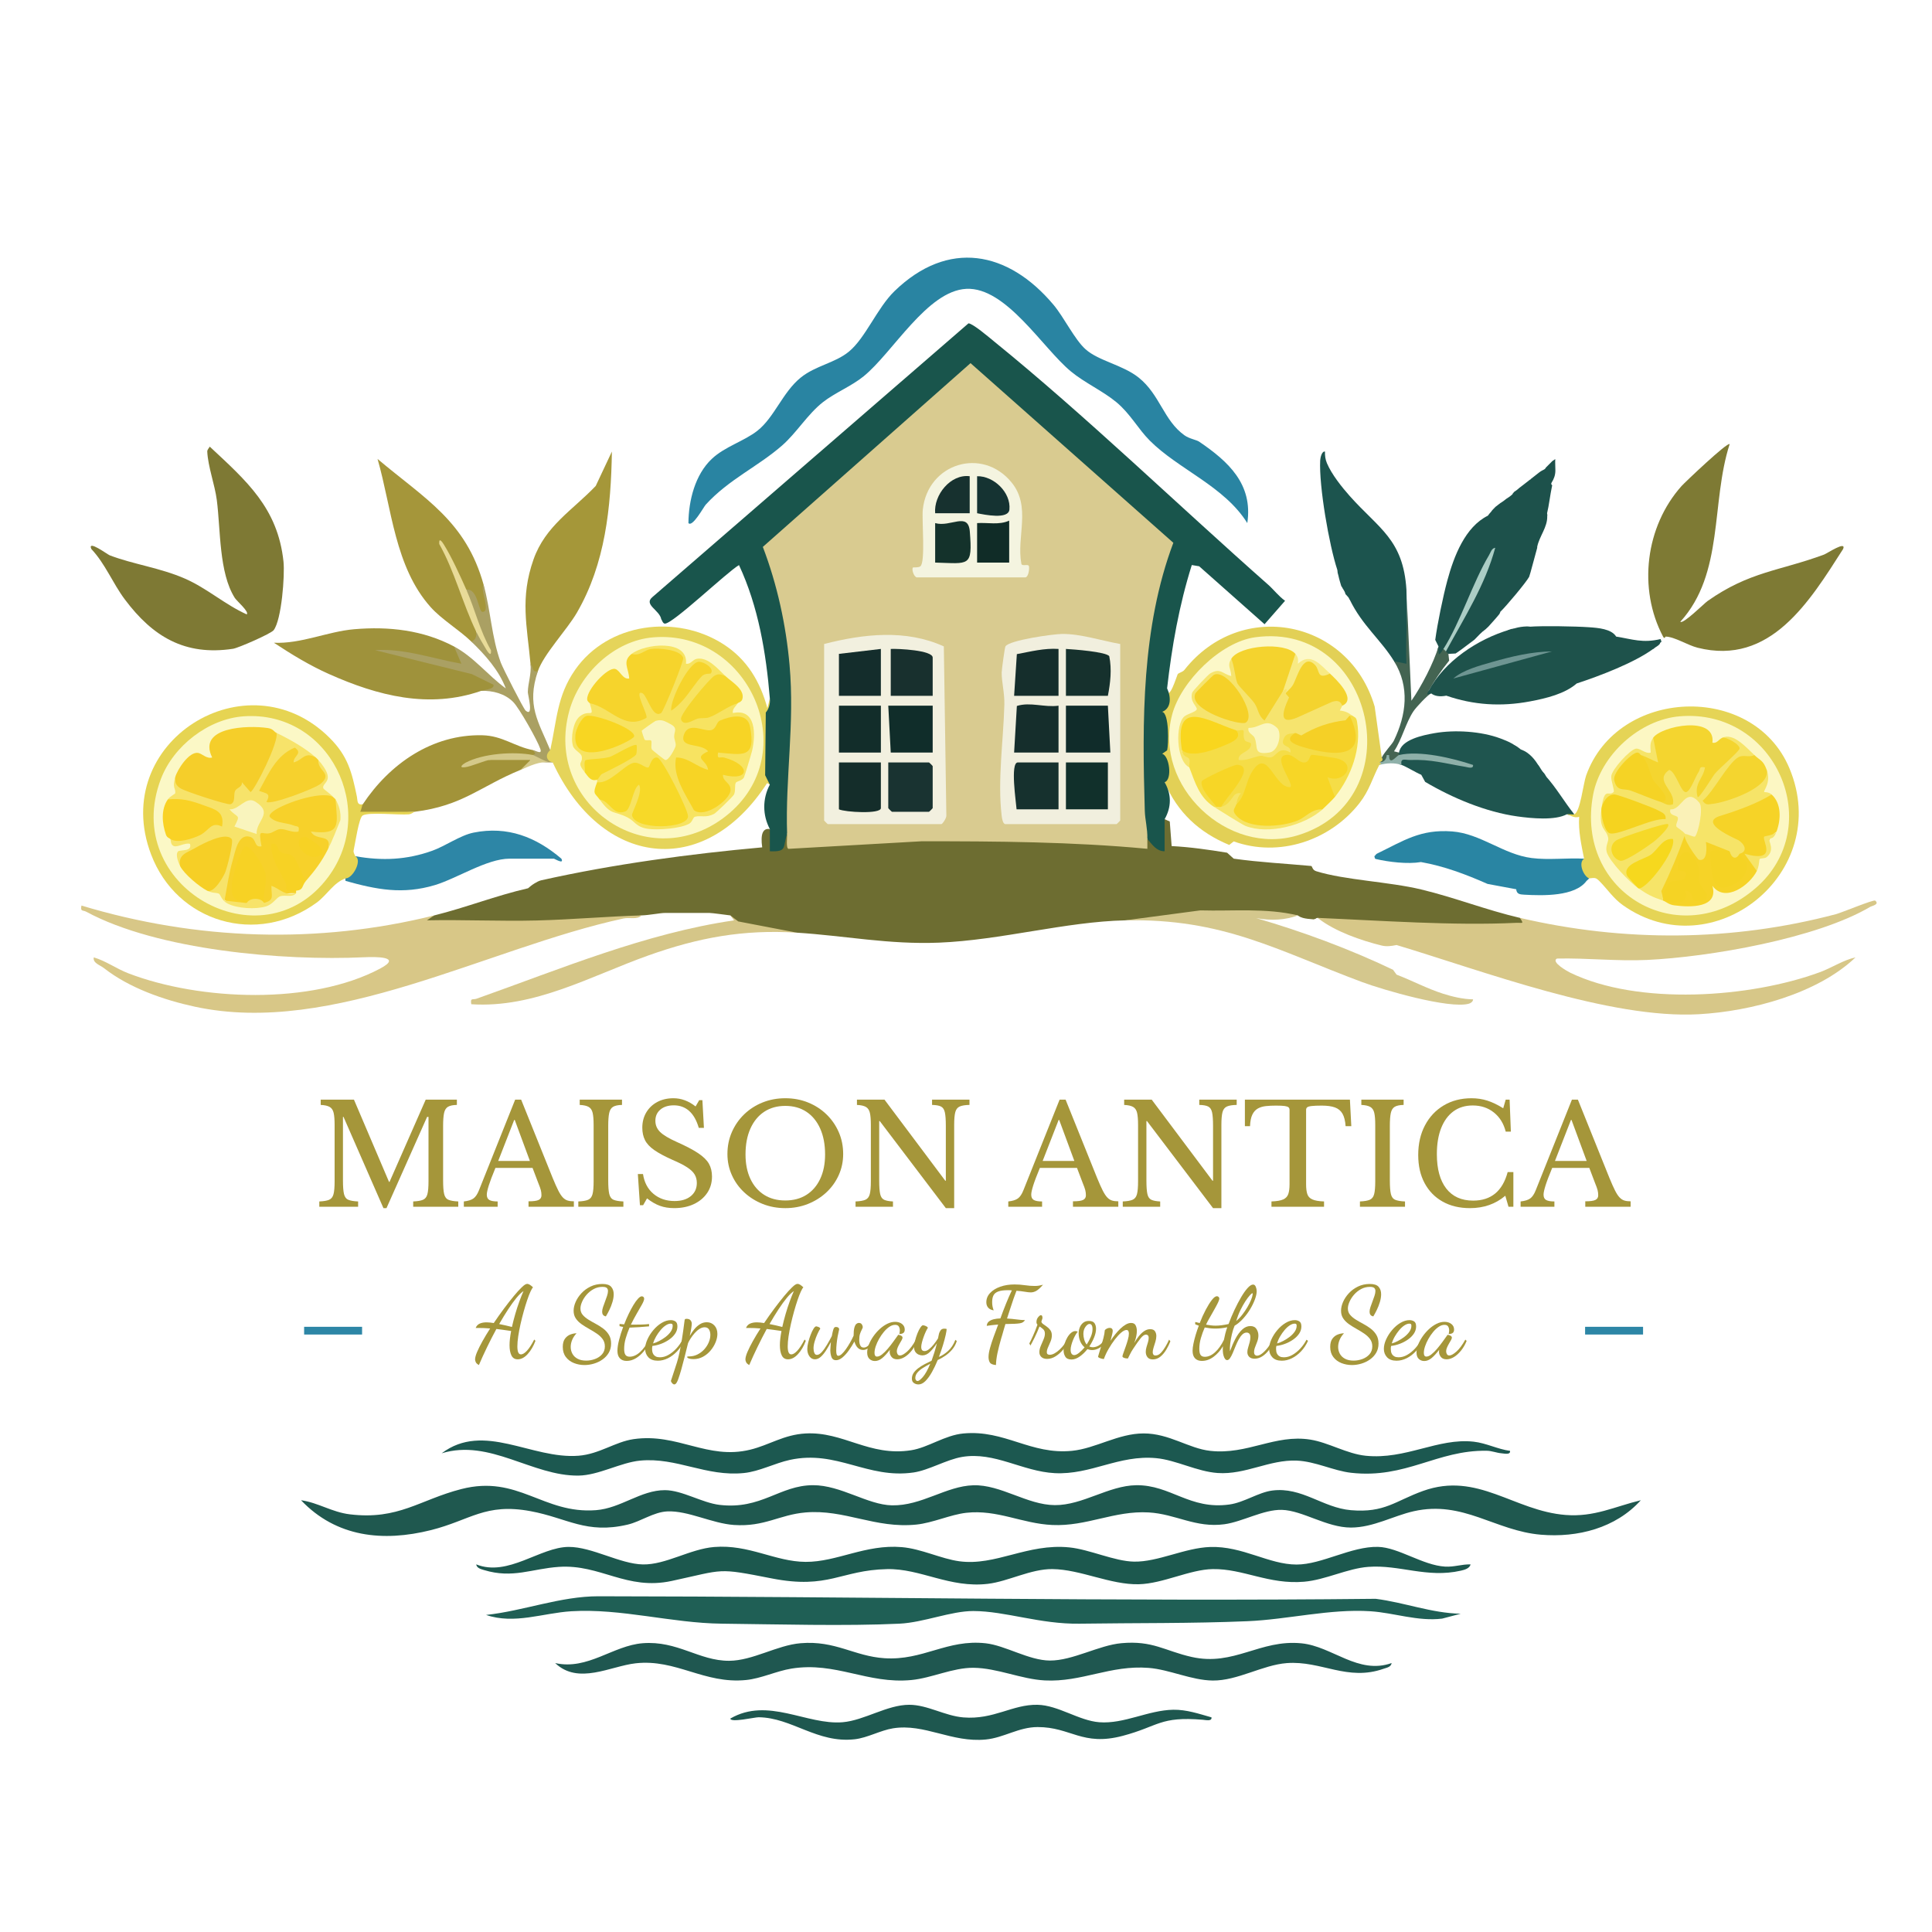 <svg xmlns="http://www.w3.org/2000/svg" id="Livello_1" viewBox="0 0 500 500"><g><g><g><path d="M206.258,241.379c-13.917-.882-25.524,1.283-38.483,5.898-14.853,5.289-29.41,13.689-45.805,12.617-.309-1.771.37-1.075,1.397-1.44,21.777-7.725,43.706-16.925,66.604-20.267l-.955-1.279c6.003.678,11.638,2.253,17.241,4.47Z" fill="#d5c688"></path><path d="M310.345,114.304c7.482,5.088,13.973,10.951,12.455,21.07-5.95-9.555-17.804-13.887-25.252-21.363-3.036-3.047-5.011-6.916-8.609-9.91-3.503-2.915-8.246-5.035-11.808-7.988-7.351-6.094-16.757-21.856-27.042-21.36-10.123.488-19.043,16.517-26.582,22.637-3.181,2.582-7.446,4.26-10.543,6.698-3.96,3.116-6.808,7.923-10.529,11.183-6.28,5.502-13.795,8.766-19.79,15.332-.517.566-3.446,5.965-4.48,4.772.049-5.845,1.716-12.525,6.048-16.615,3.395-3.205,8.391-4.578,11.843-7.314,4.356-3.452,6.501-9.944,11.176-13.728,3.832-3.101,8.843-3.748,12.451-6.706,4.306-3.53,7.331-11.317,11.803-15.655,13.863-13.446,29.39-10.481,41.165,3.527,2.707,3.22,5.455,8.977,8.289,11.507,3.414,3.047,9.602,4.024,13.745,7.327,5.509,4.392,6.481,11.125,11.869,14.948,1.283.91,3.08,1.156,3.791,1.64Z" fill="#2984a2"></path></g><g><path d="M424.649,388.257c-6.527,7.226-16.352,9.721-25.852,8.924-11.877-.997-20.114-8.952-32.918-6.079-5.275,1.184-10.494,4.226-16.262,4.229-6.283.003-12.527-4.44-17.879-4.579-4.729-.123-10.183,3.08-14.852,3.718-7.45,1.018-12.598-2.654-19.602-3.055-8.92-.511-15.998,3.661-24.965,3.251-7.813-.358-14.23-4.051-22.251-3.155-4.08.456-8.661,2.616-12.917,3.048-10.666,1.083-18.548-3.998-28.681-3.138-6.77.574-10.605,3.781-18.519,3.239-5.65-.387-11.876-3.743-17.234-3.511-3.564.154-6.891,2.624-10.272,3.418-10.742,2.522-15.612-1.709-25.12-3.474-11.761-2.183-15.589,2.345-25.814,4.903-12.37,3.094-24.468,1.862-33.605-7.737,4.471.631,7.977,3.084,12.631,3.647,12.603,1.523,18.102-3.782,28.863-6.54,14.732-3.776,21.136,6.509,34.84,5.463,6.45-.492,11.58-5.198,17.856-5.177,4.448.015,9.598,3.274,14.118,3.809,10.83,1.283,15.54-5.077,24.198-5.095,7.219-.014,14.111,5.095,20.439,5.215,7.682.146,13.975-4.987,21.046-5.194,7.123-.209,13.92,5.094,21.096,5.137,7.226.044,13.889-5.054,21.061-5.151,8.901-.12,13.816,6.414,24.11,4.991,3.82-.528,7.509-3.144,11.073-3.61,7.709-1.008,13.046,4.442,20.354,5.078,8.752.761,11.529-2.406,18.699-4.981,14.11-5.067,23.506,5.175,36.893,6.221,7.424.58,12.59-2.144,19.467-3.814Z" fill="#1f584f"></path><path d="M390.801,375.486c.162,1.093-1.518.682-2.22.625-1.278-.103-2.466-.635-3.815-.657-12.904-.21-20.843,7.293-35.081,5.705-4.563-.509-9.249-2.958-14.089-3.153-7.089-.286-13.258,3.699-20.453,3.208-5.345-.365-10.789-3.373-15.945-3.846-9.698-.889-16.839,4.365-26.236,3.881-8.349-.43-15.553-5.605-23.948-4.2-4.048.678-8.649,3.454-12.576,4.025-11.965,1.741-19.824-5.894-31.994-3.259-3.95.855-7.906,3-11.921,3.405-9.82.991-17.359-4.104-26.84-3.214-5.067.476-10.759,3.813-15.971,3.879-11.975.152-22.954-9.589-35.407-5.774,10.914-8.225,23.246,1.589,35.431.633,5.38-.422,9.481-3.608,14.224-4.292,11.44-1.651,19.089,5.435,30.186,2.728,5.011-1.222,8.673-3.881,14.318-4.197,9.806-.549,16.471,6.041,27.335,4.342,4.407-.689,8.705-3.896,13.536-4.344,10.732-.995,17.365,5.562,28.117,4.491,6.111-.608,11.941-4.501,18.525-4.501,6.658-.001,11.624,3.893,17.238,4.512,9.657,1.064,16.722-4.36,25.898-2.911,4.697.742,9.479,3.686,14.342,4.178,10.378,1.05,18.669-4.661,27.914-3.644,3.26.358,6.205,1.943,9.432,2.38Z" fill="#1c5850"></path><path d="M380.587,404.86c-.235,1.062-1.607,1.42-2.517,1.627-8.797,2-15.818-1.595-23.976-.982-5.374.404-11.077,3.371-16.588,3.842-9.151.782-15.752-3.391-23.644-3.268-5.925.092-12.874,3.767-19.143,3.92-7.302.179-15.099-3.845-22.372-3.922-5.547-.059-11.451,3.198-16.671,3.816-9.882,1.171-17.406-3.995-26.117-3.807-12.012.26-15.074,5.293-29.818,2.409-14.373-2.811-12.036-2.338-25.909.652-11.688,2.519-18.409-4.369-29.188-3.644-7.003.471-11.935,3.089-19.367.828-.817-.248-1.865-.48-2.034-1.471,8.269,3.295,16.522-4.5,23.946-4.523,6.029-.018,13.279,4.425,19.19,4.535,5.927.111,12.206-4.004,18.463-4.512,8.984-.73,15.748,3.802,23.652,3.849,8.105.048,15.494-4.611,24.892-3.816,5.059.428,10.161,3.016,14.863,3.656,9.454,1.288,17.624-4.679,28.493-3.588,5.267.528,11.665,3.596,16.751,3.685,6.203.109,13.154-3.573,19.692-3.79,8.432-.281,15.15,4.544,22.383,4.544,6.54 0,14.112-4.735,21.07-4.572,5.263.123,11.577,4.772,17.338,5.104,2.428.14,4.264-.631,6.61-.572Z" fill="#1c584e"></path><path d="M378.03,417.631l-4.794,1.264c-6.252.776-12.472-1.503-18.519-1.901-10.504-.692-21.359,2.127-31.894,2.572-14.319.606-29.124.433-43.419.643-10.278.15-19.163-3.254-27.49-3.275-5.807-.015-12.858,2.97-19.129,3.271-13.761.661-31.898.155-46.03-.001-12.971-.143-26.021-4.003-38.92-3.212-7.303.448-14.715,3.463-22.044.951,9.682-1.034,19.263-4.839,29.061-4.83,66.952.064,134.134,1.384,201.172.656,7.418.934,14.481,3.721,22.005,3.86Z" fill="#1f5f55"></path><path d="M360.153,430.402c-.177,1.044-1.227,1.173-2.044,1.462-9.432,3.333-16.127-2.13-25.087-1.455-6.261.472-12.752,4.579-19.164,4.511-5.522-.059-11.156-2.84-16.581-3.27-9.916-.785-17.28,3.731-26.873,3.243-6.102-.31-12.277-3.208-18.478-3.27-5.331-.053-10.787,2.662-16.053,3.166-11.414,1.091-19.556-4.816-31.052-2.956-3.851.623-7.827,2.563-11.733,2.954-10.867,1.087-18.081-5.5-28.589-4.324-6.507.728-14.831,5.661-20.821-.061,8.44,1.894,14.938-4.533,22.645-5.136,9.039-.707,14.556,4.574,22.372,4.546,6.101-.022,12.402-4.04,18.497-4.548,9.055-.755,13.841,3.366,21.706,3.882,10.006.657,16.196-4.975,26.212-3.863,5.08.564,11.192,4.443,16.6,4.466,5.928.026,12.62-3.951,18.491-4.49,8.134-.746,11.261,2.002,18.205,3.562,10.993,2.47,17.639-4.602,28.432-3.529,7.983.794,14.621,8.172,23.314,5.109Z" fill="#1f5750"></path><path d="M313.533,444.452c.164,1.09-1.521.683-2.219.624-11.166-.94-11.407,1.684-20.762,4.16-10.452,2.767-13.416-2.296-22.032-2.274-4.896.012-8.72,2.767-13.418,3.222-8.834.856-15.802-4.198-23.974-2.899-3.269.52-6.613,2.462-9.932,2.835-9.73,1.094-16.253-5.595-24.869-5.698-.984-.012-7.292,1.467-7.317.34,9.716-5.654,19.753,1.728,29.058.949,5.625-.471,11.501-4.515,17.245-4.515,4.712 0,9.217,2.88,14.025,3.269,7.858.636,12.646-3.397,19.175-3.267,5.345.107,10.689,4.102,15.975,4.514,6.422.501,12.642-3.117,19.143-3.232,3.435-.061,6.674,1.057,9.901,1.969Z" fill="#1e574f"></path></g></g><g><path d="M393.359,237.548c-8.837-2.065-16.816-5.254-25.536-7.351-8.4-2.02-19.682-2.402-27.185-4.725-1.107-.343-.969-1.327-1.33-1.361-6.533-.607-13.255-.938-20.023-1.89l-1.716-1.542c-4.758-.774-9.534-1.467-14.351-1.714l-.487-6.364-1.327-.597c-1.4,1.994-1.44,4.343-1.237,6.668-1.172-1.557-2.25-2.077-3.233-1.559-1.014.905-1.508,1.091-2.882,1.022-30.227-1.51-60.041-2.408-89.09.213.253-1.554-.167-2.392-1.259-2.513l-1.531.641c-.148,2.923-1.777,3.898-1.652-0l-1.287-1.918c-1.806-.291-2.465,1.289-1.976,4.738-18.554,1.671-38.424,4.32-57.188,8.526-.612.137-1.184.468-1.766.819-.586.354-1.125.787-1.65,1.243-8.243,1.883-16.084,4.994-24.266,7.024-2.639.906-3.647,1.633.283,2.514,17.908.836,35.694-.002,53.357-2.514,2.008-.058,4.813-.639,6.066-.639h11.494c.742,0,4.157.495,5.428.639l2.043,1.558,15.198,2.912c12.39.785,23.735,3.102,36.744,2.581,16.03-.643,32.876-5.441,48.186-5.773,7.421-.364,14.84-.783,22.257-1.259.3-.552.609-.987.946-1.01,6.995-.482,14.529.25,21.497.992.006.022.019.043.027.065.048.013.096.035.143.068.685.476,1.547.64,2.359.744.526.067,1.054.106,1.583.147.085-.032.17-.065.255-.096.073-.027.151-.036.226-.053.106-.148.294-.23.476-.206.008.001.013.008.02.01.005-.014.013-.025.018-.04,6.69,1.88,50.402,4.432,52.818,2.473,1.899-1.173,1.298-1.67-.455-2.473Z" fill="#6d6d31"></path><path d="M335.888,236.909c-3.213,1.192-6.806,1.424-10.777.697,12.088,3.519,24.181,8.01,35.402,13.366l.918,1.263c3.948,1.501,7.958,3.643,11.997,4.925,2.433.773,5.231,1.444,7.799,1.467-.004.579-.573.986-1.094,1.132-5.064,1.415-22.153-3.561-27.642-5.608-22.035-8.219-36-16.513-61.303-15.964l19.45-2.581c8.425.246,16.999-.681,25.25,1.303Z" fill="#d4c78d"></path><path d="M401.535,124.932c.618-.966.987-1.966.995-3.118.007-1.003-.087-1.996-.031-2.998-.252.168-.503.336-.753.508-.563.559-1.111,1.117-1.67,1.673-.149.384-.509.546-.885.726-.596.286-1.118.769-1.644,1.164-.477.359-.943.732-1.41,1.103-.007.031-.021.061-.027.092-.06.019-.111.042-.17.062-.11.088-.223.172-.333.26-.808.65-1.64,1.274-2.464,1.904-.058.054-.114.111-.173.164-.319.288-.669.531-1.025.766-.01.008-.021.016-.03.024-.039.032-.077.067-.116.1-.044.11-.123.204-.241.255-.007.009-.01.019-.017.027-.012.095-.046.191-.134.278-.488.478-1.056.844-1.628,1.207-.379.315-.767.618-1.187.873-.111.067-.215.136-.32.204-.099.084-.208.156-.302.248-.056.055-.115.089-.174.113-.129.108-.254.22-.388.322-.092.069-.192.139-.295.211-.073.07-.148.136-.22.211-.22.231-.438.476-.675.698-.223.317-.458.624-.732.896-.144.2-.287.39-.429.556-5.884,2.911-8.781,10.477-10.486,16.772-1.116,4.122-2.569,11.178-3.13,15.368l.845,1.705c-1.238,3.525,1.945,3.707,1.277.639.261-.053.718-.625,1.283-1.505-.159.329-.321.661-.476.983-.162.336-.185.739-.168,1.161-.185.611.028.824.639.639l1.861-.095c.493-.274,2.61-1.837,4.884-3.578.917-.928,1.795-1.935,2.863-2.683.253-.255.533-.48.788-.741.391-.4.729-.848,1.119-1.249.408-.421.765-.892,1.159-1.325.183-.201.363-.409.522-.629.1-.138.133-.32.227-.47-.004-.028-.007-.056-.013-.085,1.463-1.379,6.712-7.629,7.491-9.082.188-.351,1.698-6.212,2.087-7.521.004-.003.006-.007.01-.01-.02-.069-.032-.143-.015-.228.552-2.763,2.691-5.063,2.597-7.973-.003-.08.011-.15.035-.21-.027-.174-.04-.341-.073-.519.489-1.971.789-4.748,1.277-7.024.023-.012.042-.03.065-.043-.044-.065-.075-.14-.09-.219-.164-.145-.245-.378-.1-.604Z" fill="#1d514b"></path><path d="M363.985,152.618c-.834-13.062-7.143-15.78-14.687-24.266-2.016-2.267-4.672-5.587-5.889-8.479-.414-.983-.547-1.957-.503-3.012-.898-.134-1.215,1.777-1.242,2.312-.334,6.629,2.301,21.889,4.442,28.336-.004.016-.006.032-.01.048.004.019.02.03.022.05.028.227.047.452.072.676.009.024.02.053.027.075.062.192.111.383.155.58.113.5.224.998.375,1.488.113.367.228.733.326,1.105.023.058.045.115.07.174.014.033.036.061.052.093.128.137.215.297.28.47.058.084.116.167.171.253.235.369.475.784.552,1.221.121.127.235.261.357.387.266.276.584.632.689,1.016.018.009.035.018.054.026,3.307,6.777,8.026,10.331,11.494,15.964.729,1.041,3.251,2.913,3.629.904l-.437-19.423Z" fill="#1c544e"></path><path d="M399.909,200.699c-.053-.04-.095-.087-.126-.144-.013-.014-.025-.029-.038-.043.002-.005.003-.01.005-.015-.003-.009-.003-.018-.006-.027-.037-.049-.064-.103-.082-.162-.508-.586-.844-1.296-1.285-1.93-.033-.048-.067-.096-.102-.143-.01-.014-.043-.058-.055-.073-.055-.069-.111-.138-.169-.204-.137-.155-.284-.299-.443-.432-.003-.003-.023-.018-.036-.029-.009-.007-.02-.015-.022-.016-.043-.029-.086-.06-.13-.089-.083-.054-.169-.103-.257-.148-.021-.01-.103-.048-.113-.054-.045-.018-.091-.035-.137-.051-.102-.035-.205-.063-.31-.087-.033-.008-.055-.029-.082-.044-.003-.001-.007-.001-.01-.002-.011-.004-.018-.014-.028-.018-.013-.01-.029-.015-.041-.027-.031-.018-.065-.031-.091-.058-.007-.006-.015-.012-.022-.018-.05-.008-.089-.029-.13-.048-.053-.014-.083-.054-.124-.081-.053-.018-.097-.045-.137-.078-.009 0-.017.001-.025.002-.639-.519-1.931-1.545-2.554-1.916.027-1.735-3.424-3.049-5.079-3.668-4.963-1.854-11.781-2.275-16.987-1.369-3.128.544-8.74,1.702-9.223,5.037-.549.244-.558.457,0,.639-.677,1.546-.464,2.397.639,2.554,1.057.336,3.572,1.91,5.109,2.554l1.011,1.835c7.104,4.195,15.689,7.793,23.847,8.937,3.708.52,9.792,1.094,12.817-.554.828.321,1.466.321,1.916,0-2.657-3.324-4.624-6.85-7.499-10.029Z" fill="#1f554f"></path><path d="M409.962,222.222c.306,1.537,1.701,3.194,1.277,5.109-.025.115-.456.472-.639.639-2.998,4.087-11.326,3.841-16.175,3.572-1.081-.06-1.917-.147-2.03-1.402l-7.417-1.381c-5.6-2.47-11.189-4.588-17.236-5.661-3.397.584-8.329.001-11.752-.804-.15-.035-.237-.335-.307-.711.226-.125.41-.528.639-.639,6.936-3.36,11.269-6.395,19.501-5.769,7.359.56,13.243,5.95,20.573,6.883,4.392.559,9.131-.068,13.566.164Z" fill="#2985a3"></path><path d="M363.985,152.618l1.284,28.735c2.54-3.613,5.78-9.818,7.018-14.048-.086,2.493.06,2.55,1.277.639.831-.842,1.051-.487.639.639.213.213.411.44.639.639l.198,1.747c-2.074,2.573-3.843,5.184-5.307,7.831.167.051.394.506.639.639-.909.41-3.888,3.602-4.594,4.665-1.972,2.967-2.97,7.297-5.009,10.334l1.302.327v.639c.392,1.666-1.311,2.304-5.109,1.916.216-.423.428-.851.639-1.277.725-1.472,2.686-3.449,3.124-4.355,3.23-6.674,4.166-13.895.069-20.549l3.186.638c-.282-6.287.405-12.914.006-19.157Z" fill="#446452"></path><path d="M356.96,197.318c1.166-.006,1.876-.734,1.925-1.912l.622.001c-.061,3.037,1.942.14,2.561-.005,5.345-1.25,13.951.811,19.152,2.562.154,1.147-1.393.584-2.069.474-5.169-.842-8.714-1.959-14.24-1.758-1.228.045-2.561-.657-2.205,1.276-1.913-.609-3.828-.479-5.747,0,.087-.168-.086-.47,0-.639Z" fill="#8eb0a9"></path><path d="M117.497,167.305c2.278,1.688,3.019,3.437,2.222,5.249,1.637.328,3.171.777,4.626,1.577,4.19,2.302,6.922,4.796.176,4.668-13.503,4.688-26.721,1.289-39.383-4.359-5.028-2.243-9.669-5.08-14.254-8.096,7.091.315,13.895-2.908,20.761-3.499,8.982-.773,17.863.22,25.852,4.46Z" fill="#9f923b"></path><path d="M125.16,151.341l.949,5.99c-.437,5.293-3.293-.397-3.903-3.031l-1.516-1.682-.97-.09c1.757,3.661,2.932,7.309,3.525,10.945.649,1.905,1.201,4.235-1.277,2.554-3.182-3.06-7.66-5.702-10.543-8.933-9.257-10.378-10.039-25.539-13.716-38.321,12.234,10.337,22.868,16.051,27.452,32.567Z" fill="#a5963a"></path><path d="M137.931,194.125c1.805,1.009,2.234,1.879,0,1.277l-.595.594c-1.467-.121-10.736-.392-10.932.119-.048.125.121.333.352.564,2.102-1.313,8.324-1.412,10.536,0,.352.706-.499,1.558-2.554,2.554-10.495,4.29-14.952,9.31-27.458,10.856-4.353.274-8.733.412-13.139.414-1.967,1.68-3.054-2.397-.271-2.33,6.947-10.475,17.967-18.181,30.946-17.891,5.251.117,8.337,2.939,13.115,3.843Z" fill="#a29339"></path><path d="M91.954,221.584c6.958,1.238,13.297.964,19.962-1.43,3.316-1.191,7.225-3.988,10.651-4.675,8.798-1.765,16.159,1.151,22.715,6.74.809,1.611-1.78.004-1.923.004h-11.494c-5.838,0-13.685,5.152-19.339,6.843-8.277,2.476-15.036,1.17-23.126-1.096.061-.197-.066-.452,0-.639.618-1.74,2.325-4.922,2.554-5.747Z" fill="#2d86a6"></path><g><path d="M112.388,236.909l-1.912,1.271c9.462-.196,18.978.273,28.444.037,8.966-.224,18.087-1.048,27.109-1.308-1.096,1.178-3.105.454-4.642.786-35.393,7.655-75.109,30.576-110.939,22.841-8.079-1.744-17.002-4.855-23.544-9.986-1.033-.81-2.923-1.302-2.633-2.783,3.165.936,5.868,2.948,8.954,4.13,18.558,7.11,47.313,8.243,65.148-1.227,5.977-3.173-1.267-3.068-4.21-2.931-20.701.964-53.299-1.767-71.843-11.782-.893-.482-1.569.049-1.243-1.599,29.779,8.991,61.093,10.05,91.312,2.551Z" fill="#d8c787"></path><path d="M54.278,115.581c9.509,8.891,17.616,15.852,19.09,29.761.372,3.511-.487,15.068-2.547,17.753-.686.895-9.135,4.599-10.517,4.809-12.5,1.892-20.82-3.186-28.005-12.783-3.133-4.185-5.043-9.198-8.667-13.047-1.078-2.492,4.179,1.418,4.751,1.637,6.085,2.335,13.132,3.244,19.5,6.043,5.783,2.542,10.274,6.681,15.97,9.247.707-.68-2.567-3.44-3.083-4.254-4.135-6.525-3.659-17.646-4.663-25.35-.521-4.001-2.286-8.636-2.468-12.538-.025-.532.609-1.075.639-1.277Z" fill="#7e7934"></path><path d="M139.208,173.691c-.828,2.061-1.467,1.423-1.916-1.916-.892-9.771-2.755-16.982.782-26.995,3.069-8.687,10.088-12.722,16.1-19.022l4.184-8.897c-.237,14.432-1.696,29.021-9.058,41.699-2.58,4.443-8.62,10.777-10.093,15.131Z" fill="#a59739"></path><path d="M125.16,151.341c1.82,6.559,2.059,13.652,4.444,20.141.524,1.427,5.891,11.969,6.424,12.421,2.191,1.854.56-4.142.573-4.784.046-2.423.951-4.515.692-7.344.768.92.384,2.334,1.916,1.916-3.011,8.899.141,13.051,3.193,20.434.672,1.626.564,3.032.639,3.193h-.639c-3.127.065-4.617-.574-4.47-1.916l.621-.316-.621-.961c.818.155,2.428,1.263,1.906-.307-.717-2.156-5.451-10.56-7.02-12.14-2.153-2.169-5.286-2.988-8.296-2.879,1.196-.415,3.451-.396,3.187-1.587l-5.563-2.742-25.079-6.211c7.513-.515,14.983,2.219,22.343,3.512l-1.912-4.467c5.181,2.749,8.697,7.43,13.404,10.855-1.802-4.717-5.351-8.687-8.934-12.133,1.172-.332,1.386-1.44,1.277-2.554l.757-.045-3.787-9.76.475-1.05c2.974-.449,3.145,5.714,4.151,5.734,2.343.046-.72-5.77.319-7.011Z" fill="#aaa063"></path></g><g><path d="M427.907,167.969c.294-.315.687-.543,1.039-.785.049-.034.098-.068.146-.103.019-.014.038-.028.057-.042.068-.055.133-.113.196-.173.059-.066.117-.134.178-.197.001-.002.003-.004.004-.007.018-.029.035-.064.053-.097.003-.007.006-.013.01-.02.006-.018.011-.035.016-.053.052-.186.201-.304.374-.344-.041-.256-.113-.514-.224-.76-4.623,1.108-7.306.034-11.494-.639-1.227-2.004-4.686-2.256-7.036-2.421-3.483-.245-12.142-.396-15.462-.129-1.873.974-3.566,1.228-5.079.763-8.317,2.443-16.975,8.262-20.955,15.835-.601.983-.402,1.133.639.639.917.728,2.229.929,3.935.603,7.086,2.446,14.189,2.884,21.649,1.483,4.272-.802,9.047-1.975,12.092-4.64,5.895-1.929,14.851-5.331,19.796-8.94.023.01.043.016.065.025Z" fill="#1e524b"></path><path d="M401.657,168.589l-25.54,7.011c2.509-2.219,6.836-3.353,10.079-4.282,4.94-1.415,10.296-2.699,15.46-2.729Z" fill="#6e9592"></path></g><path d="M374.202,168.582l-.639-.639c4.376-6.871,7.523-17.081,11.8-24.279.414-.697.644-1.753,1.604-1.902-2.602,9.648-8.046,18.153-12.765,26.82Z" fill="#abcdc5"></path><path d="M137.931,195.402c.333.065,3.389,1.819,4.47,1.916-2.759-.406-5.194.907-7.663,1.916l2.554-2.554h-10.536c-.978,0-4.946,1.749-6.425,1.881-1.808.219-.512-.817.125-1.158,4.52-2.418,12.536-2.971,17.476-2.001Z" fill="#d4c98a"></path><path d="M120.69,152.618c2.226,5.057,3.552,10.774,6.374,15.66.15,1.859-.768.537-1.171-.109-.745-1.193-2.053-3.469-2.648-4.696-3.528-7.267-5.589-15.619-9.569-22.682-.143-1.863.766-.542,1.174.106,1.932,3.066,4.341,8.312,5.841,11.72Z" fill="#e8db98"></path><g><path d="M407.407,210.728c1.545-.502,2.35-7.97,3.077-10.014,8.101-22.766,43.227-24.205,52.601-1.923,11.421,27.148-19.817,51.985-43.111,35.448-2.403-1.706-3.955-4.075-5.961-6.123-1.074-1.096-1.249-.942-2.775-.786-1.488-.662-2.851-4.046-1.277-5.109-.712-3.58-1.521-7.182-1.278-10.852-1.221.531-2.617-.578-3.192-.642.573-.102,1.451.151,1.916,0Z" fill="#e5d456"></path><path d="M434.736,185.376c24.847-2.051,38.128,28.526,19.593,44.495-19.658,16.937-46.791,1.187-42.041-24.161,1.935-10.326,12.055-19.476,22.448-20.334Z" fill="#fcf7c3"></path><g><path d="M458.493,205.619c2.588,2.337,2.431,6.469,1.277,9.579-1.836,1.277-2.625,3.185-2.367,5.722-2.421.928-3.335,2.426-2.742,4.495-1.807,3.627-8.187,8.366-11.488,3.832,1.648,5.781-5.716,5.602-9.859,5.056-1.513-.199-2.012-.914-2.919-1.225v-.639q1.691-.86,0,0c-.881-.317-1.544-1.052-1.166-2.055l5.323-13.918c.373-.632.951-.64,1.59-.629.849,1.021,1.866,1.944,2.587,2.867.622.796.537,2.155.614,2.242,2.077,2.361.498-3.641.632-3.822,1.314-1.792,6.787,1.436,7.662,3.184-.304,1.035-1.56,1.418-3.768,1.149-.814,7.889,4.601,9.889,6.877,2.135-1.179-.903-1.364-1.785-.555-2.645-.129-.225.268-1.151-.139-1.757-.613-.912-6.982-3.838-7.871-5.277-2.222-3.592,7.147-5.31,9.237-6.107,2.208-.842,3.886-3.085,7.074-2.185Z" fill="#f6d327"></path><path d="M459.77,215.198c-.819,2.209-1.414,1.447-1.844,2.02-.305.407,1.555,2.834-.78,4.651-.438.341-1.531.199-1.74.452-.167.202-.102,1.803-.745,3.094l-3.193-4.464c9.036,2.514,4.35-3.617,5.126-4.45.117-.126,2.67-.365,3.175-1.304Z" fill="#f6e468"></path><path d="M447.637,220.307c.857.096,1.7.497,2.554.639.472.825,1.65,1.711,1.762,2.304.602,3.191-1.783,5.154-4.501,6.161-2.022.749-3.264.148-4.112-1.93-.263-.645-.858-6.226-.764-6.827.171-1.092,3.945-.471,5.06-.346Z" fill="#f5d324"></path><g><path d="M454.023,195.402c.294,1.389-.826,1.919-3.357,1.591-1.074.371-7.941,9.31-7.513,9.767.182.195,3.677-.881,4.464-1.136,4.11-1.329,6.956-3.097,9.599-6.39,1.245,3.42-.948,5.404-.637,5.739.069.074,1.117-.074,1.915.646-3.71,2.295-8.445,4.015-12.933,5.417-4.053,1.099-2.606,3.233,4.343,6.4,1.629,1.022,2.508,2.969.288,3.508-.897,1.683-2.105,1.159-2.554-.639l-6.158-2.422c.256,1.493.397,5.201-1.801,4.62-.39-.103-4.636-6.086-3.535-6.667.339-1.147.903-1.147,1.876-.884,1.642-4.642,1.365-10.872-3.515-4.779,1.145.844,1.095,1.956.721,3.217,1.089.661,1.711,1.154.918,2.446-1.759,4.982-3.824,9.907-6.197,14.775l.45,1.827v.639c-2.919-1-3.922-1.523-6.386-3.193q.376-1.778,0,0c-2.18-1.478-7.541-6.983-8.2-9.408-.411-1.514.566-2.725.395-3.613-.476-2.474-2.47-1.955-1.774-7.413l1.271.558c.023.912.709,4.302,1.419,4.497.579.159,11.393-3.033,11.447-3.631.065-.724-13.324-6.2-12.759-1.841l-1.378.417c.79-6.192,1.878-3.101,3.18-4.491.304-.325-.726-2.941-.625-4.071.155-1.744,4.736-6.779,6.332-7.123,1.121-.241,2.473,1.436,3.882.997-.076-1.645-.284-2.477.642-3.831.286-.087.57-.149.844-.12,1.077.112,3.869,12.888-4.037,4.59-1.72.649-7.582,6.394-5.01,7.5,3.454.613,8.224,1.638,10.119,4.632,1.63-.014,2.847-.812,1.662-2.389-5.477-6.506,2.107-10.38,4.757-1.979,1.533-3.092,5.62-10.052,5.835-2.567,2.045-2.48,4.28-4.805,6.705-6.973-1.559-.677-2.557-1.575-2.993-2.696,2.866-1.321,6.067,2.365,8.301,4.47Z" fill="#f6e468"></path><g><path d="M427.842,190.932c2.075-3.036,16.255-5.905,15.329,1.277,1.159.273,1.6-.838,2.551-1.277,1.018-.333,4.825,1.898,4.456,2.854-.368.953-5.161,4.999-6.351,6.425-.595.713-4.106,6.569-4.484,6.046-.993-3.515,1.459-4.705,1.906-7.659-1.617-.357-1.117.412-1.653,1.195-.896,1.31-2.012,4.758-3.142,5.181-1.381.517-2.687-5.29-4.461-5.73-4.06,2.9,1.769,5.257.955,8.925-1.442.469-2.21-.314-3.19-.635-.154-1.707-1.121-3.32-2.9-4.84-1.031-1.865-2.69-5.521-2.209-7.293,1.554.492,2.94,1.359,4.464,1.915l-1.271-6.385Z" fill="#f4d52f"></path><path d="M454.023,195.402c1.645,1.55,2.285,1.336,3.193,3.831,1.102,4.685-10.655,8.438-13.895,8.792-1.249.136-1.847.445-2.695-.81,2.826-2.268,6.434-9.567,9.237-11.238,1.307-.779,2.832.183,4.16-.575Z" fill="#f4d52f"></path><path d="M414.432,209.451c.152-1.577,1.527-3.964,3.456-3.837,1.045.069,10.031,3.411,11.263,4.124.951.551,2.134.846,1.881,2.263-3.236-.397-11.905,4.135-14.288,3.696-1.566-.289-2.442-4.898-2.312-6.246Z" fill="#f5d31f"></path><path d="M424.649,195.402c2.079,1.845,2.089,4.425,3.284,6.614.441.808,5.527,5.249,1.824,5.519-2.558-.839-5.124-1.975-7.65-2.899-1.935-.708-3.622.388-4.353-2.704-.485-2.051,4.538-7.149,5.948-7.173.589-.01.813.601.947.644Z" fill="#f5d325"></path><path d="M424.01,229.885c-.203-.074-2.802-3.009-2.893-3.205-1.436-3.068,4.315-4.227,6.059-5.443,1.917-1.335,3.085-4.375,5.771-4.121,1.043,2.984-7.105,13.439-8.937,12.768Z" fill="#f6d81e"></path><path d="M431.67,213.286c.713.619-2.657,3.712-3.182,4.155-1.337,1.127-7.891,5.647-9.131,5.33-2.362-.604-3.262-3.877-1.049-5.295,1.052-.675,12.834-4.649,13.363-4.19Z" fill="#f6d928"></path><path d="M436.143,215.837c-.717-.863-2.122-1.658-2.252-1.884-.371-.649.653-1.801.266-2.482-.268-.471-2.384-.404-1.845-2.017,2.965.292,3.831-6.021,7.471-1.725,1.162,1.371-.317,8.014-1.098,8.745-.281.263-1.905-.626-2.541-.637Z" fill="#faf1b7"></path></g></g><path d="M430.396,232.439c-.394-.808,1.209-3.736,1.93-4.136,1.073-.594,3.238-.004,3.812-1.297,1.017-2.293-1.835-1.239-1.922-1.92.103-6.072,3.568-5.835,5.286-.767.614,1.81-.035,2.601.183,3.724.389,2.008,4.109,4.247.592,5.032-3.558.794-1.282-2.42-4.131-2.551,1.666,4.475-5.27,2.899-5.75,1.914Z" fill="#f5d324"></path></g></g><g><path d="M357.599,196.041c.47.657.064.973-.639,1.277.549.18.541.393,0,.639-1.791,3.453-2.551,6.586-5.124,9.883-7.581,9.713-20.807,14.144-32.552,9.913l-1.161.919c-7.851-3.246-13.443-8.5-16.719-16.244-.044-2.428-.639-5.602-.639-7.344v-10.856c0-1.142,1.128-4.755,1.277-6.066.355,3.837,2.579-3.418,2.73-3.656.257-.407,1.29-.554,1.732-1.114,14.723-18.7,42.732-12.961,49.261,9.477l1.833,13.173Z" fill="#e2d056"></path><path d="M324.878,164.916c30.828-4.168,40.902,42.096,11.021,51.251-18.101,5.545-37.514-12.759-32.541-31.263,2.313-8.605,12.56-18.776,21.52-19.987Z" fill="#fcf8c8"></path><g><path d="M319.923,208.174c1.202-1.533,1.428-2.616.68-3.249,2.371-6.322,5.064-12.826,10.978-4.255-3.499-5.555,1.732-7.859,5.908-4.565l.886-1.454c11.887.289,14.304,3.088,7.251,8.394.486,1.001.432,2.072-.16,3.213-.45.561-2.542,2.609-3.193,3.193-5.617,3.299-13.228,6.501-19.729,3.861-2.378-.966-7.014-4.243-2.621-5.139Z" fill="#f7d626"></path><path d="M345.466,206.258l-1.912-5.106c4.438,1.817,7.97-3.755,2.075-4.956-.774-.158-5.831-.895-6.137-.846-.697.112-.444,1.934-1.976,1.99-1.466.053-2.722-2.125-4.493-1.987-4.078.318,1.904,7.311.945,8.346-3.853.346-5.592-8.9-8.967-5.279-2.778,2.98-2.366,7.489-5.078,9.752-1.779-.392.822-3.0.726-2.848-1.528,3.354-3.047,4.516-4.557,3.487-.727-.861-1.032-1.145-1.277,0h-.639c-3.773-2.417-4.839-6.172-6.386-10.217-1.059-1.555-1.698-3.045-1.916-4.47l1.231-.695c3.917.749,10.507-1.034,12.818-4.414.871-2.832,3.634-.665,3.253,1.746,2.008.575,2.109,2.341,1.201,3.975.304.26,7.554-.054,6.411-2.42-.257-2.612,2.933-5.007,4.461-2.663-.711,2.645,6.546,3.738,8.554,3.8,6.012.186,6.957-1.117,4.758-6.795l.737-1.475h.639c.686.534,1.05.347,1.266,1.59,1.19,6.86-1.512,14.209-5.736,19.483Z" fill="#f5dd47"></path><path d="M335.249,169.221c.59,3.231-.653,7.466-3.193,9.579-1.501,5.282-4.787,13.711-8.458,3.919-4.589-4.081-5.064-6.684-4.952-12.22,2.1-3.499,13.913-4.437,16.603-1.277Z" fill="#f4d32e"></path><path d="M344.189,174.33c1.438,1.326,7.104,6.621,3.193,8.301-.377.162-1.606-.052-2.529.315-2.745,1.091-9.965,5.041-12.361,4.809-.122-.012-1.68-1.638-1.703-1.759-.254-1.329,1.217-5.19,1.906-6.558,1.351-4.777,4.741-12.934,9.636-5.548.49-.241,1.11-.094,1.859.439Z" fill="#f4d32e"></path><path d="M316.092,208.812c3.096-.935,2.598-3.987,5.105-3.516-.841.789-1.002,1.834-1.273,2.878-.302,1.162-1.238,1.443 0,2.86,3.215,3.679,11.807,3.01,15.97,1.296,2.031-.836,3.532-3,6.38-2.879-4.643,4.162-13.977,6.627-19.941,4.296-.857-.335-6.878-4.116-8.156-4.935h.639c.38-1.22.954-1.218,1.277,0Z" fill="#f6e467"></path><path d="M335.249,169.221c.76.893.729,1.44.645,2.554,3.329-3.081,5.893.339,8.295,2.554-3.507,1.642-2.509-.805-3.847-2.217-3.105-3.276-4.607,3.168-5.714,5.116-.535.941-1.799,1.944-1.933,2.21l-.639-.639,3.193-9.579Z" fill="#f8ea84"></path><path d="M349.298,185.185c5.486,11.587-4.308,10.482-12.256,8.103-2.171-.65-4.904-1.766-1.792-3.633,4.421-2.093,8.965-4.902,14.049-4.47Z" fill="#f5d026"></path><path d="M316.092,208.812c-.333.101-.877-.068-1.277,0-1.027-1.453-4.377-4.754-3.798-6.629.162-.523,8.183-4.343,9.218-4.26,5.313.428-3.541,9.024-4.143,10.889Z" fill="#f7d626"></path><g><path d="M318.646,170.498c.82,1.777.977,4.929,1.606,6.376.32.736,3.514,3.826,4.42,5.158.978,1.437.986,3.334,2.598,4.427l4.786-7.66c.897-.846,1.226-.489.639.639l.911,1.062c-2.162,4.682-2.437,7.45,3.135,4.737l7.938-3.578c1.264-.386,2.176-.434,2.703.971l-.639,1.268c1.24.093,2.219.528,3.194,1.287h-.639l-1.079,1.232c-4.018.422-7.837,1.731-11.459,3.928l-1.51-.69c-.878.416-2.354-.289-3.106,1.707-.827,2.195,2.131,1.282,1.825,3.4-3.03-1.73-3.506.818-4.924,1.201-1.044.282-2.014-.486-2.958-.348-1.305.191-3.672,1.366-5.52,1.062-.3-2.041,3.252-1.949,3.202-4.144-.013-.55-1.234-.356-1.61-.948-.529-.835-.14-2.261-.358-2.537-.213-.268-1.432.116-1.876-.031l-1.036.995-7.469-2.802c-4.83-1.758-4.897,1.903-4.427,5.682l-1.117,1.233c.321,2.064,1.62,1.527,1.928,2.394.22.62-.171,1.659-.012,2.076-3.475-1.751-3.616-11.086-1.327-13.14.788-.708,3.099-1.212,3.249-1.881.169-.754-1.887-1.919-1.174-4.316.142-.476,4.125-4.654,4.644-4.959,2.653-1.559,3.125.083,5.461.666-.065-2.117-1.156-2.535.003-4.467Z" fill="#f6e46e"></path><path d="M319.923,189.017c1.613,1.929-1.048,3.029-2.431,3.635-2.95,1.294-9.046,3.707-11.617,1.473-2.125-13.663,6.65-7.562,14.049-5.109Z" fill="#f9d61e"></path><path d="M322.393,187.017c-1.365.871-14.991-3.222-13.033-7.561.141-.312,4.523-4.691,4.834-4.833,3.638-1.667,11.355,10.382,8.199,12.394Z" fill="#f5d128"></path><path d="M323.116,188.381c3.129.045,4.461-2.749,7.396-.004,1.272,1.19.532,5.96-1.997,6.381-4.315.718-2.847-1.506-3.821-3.807-.375-.887-1.924-1.194-1.578-2.569Z" fill="#faf6bf"></path></g></g></g><g><path d="M142.401,194.125c1.725-7.754,1.722-13.984,6.407-20.732,8.519-12.27,26.267-14.533,38.498-6.613,6.052,3.919,9.421,9.612,11.296,16.485l.631-2.55c.647,7.803.173,14.675,0,22.35l-.708-.397c-16.388,25.289-43.057,21.574-55.486-5.35-1.724-.443-1.993-2.019-.639-3.193Z" fill="#e5d45a"></path><path d="M169.089,164.94c25.288-2.051,39.666,31.324,17.693,47.066-19.798,14.184-45.963-4.151-39.466-27.971,2.63-9.645,11.598-18.269,21.773-19.094Z" fill="#fcf8c4"></path><g><path d="M163.474,169.221c3.379-2.642,14.686-3.889,14.052,2.552,1.282.207,1.682-1.108,2.907-1.292,2.883-.433,5.418,2.731,7.307,4.487-.229.437-.518.972-.947,1.02-2.077.229-8.988,7.969-9.071,9.645-.032.646,11.343-3.493,11.952-4.562l1.259.922c-.54.855-1.449,1.447-1.274,2.551,6.03-1.302,5.957,5.546,4.976,9.771-.168.725-1.924,6.531-2.09,6.858-.443.871-1.886,1.001-2.11,1.391-.378.661 0,1.988-.467,3.039-.215.483-4.59,4.744-5.183,5.043-2.141,1.083-3.304.325-4.894.711-.582.141-.672,1.332-1.505,1.805-2.258,1.284-8.117,1.713-10.704,1.337-3.123-.454-3.251-1.919-5.329-2.971-3.609-1.827-4.008-.321-7.181-4.633,1.008-1.339,2.595-.723,4.761,1.847l1.328.144c3.076-10.912,8.406-6.768,3.521,1.997,1.036,2.3,11.83,1.914,12.031.351.124-.963-6.083-13.223-6.885-13.617-.943,2.238-2.92,2.61-5.93,1.115l-5.11,3.627c-2.135,1.632-3.586,1.654-4.354.066v-.639l-.526-1.343c10.869-6.536,12.293-7.661,4.272-3.374l-5.536.747c.005,1.243-.462,1.928-1.403,2.054-2.248-2.805-.459-2.16-.781-4.081-.156-.932-1.92-1.573-2.281-2.752-.62-2.026.021-6.202,1.722-7.596,2.612-2.142,3.941.883,2.618-3.451.639-1.202,1.788-1.231,3.447-.088,1.129,1.153,9.572,5.241,9.826,3.089-3.896-8.017,1.031-9.205,4.451-1.621.597-.36,5.307-12.316,5.08-12.975-.695-2.019-9.317-1.03-11.009.252l-.939-1.428Z" fill="#f7e361"></path><g><path d="M163.474,169.221c2.0.678,3.386-.983,4.821-1.242,1.934-.349,7.879.095,8.525,2.298.216.737-5.074,13.824-5.712,14.25-2.208,1.472-3.433-4.087-4.769-5.084-2.595-1.266,1.529,5.683.936,6.347-5.779,3.361-9.238-2.686-14.657-3.798-.042-.138-.612-.375-.657-.974-.188-2.491,5.287-8.405,7.235-7.898,1.259.327,1.912,2.768,3.637,2.483-.099-2.641-1.904-4.392.642-6.382Z" fill="#f6d42c"></path><path d="M154.534,202.427c3.13.596,7.098-4.513,9.417-5.003,1.536-.325,3.239,1.623,3.934,1.131.289-.205.702-2.79,2.24-2.492,1.328.268,7.834,13.323,7.934,15.113.189,3.399-13.873,3.756-14.505-.22-.1-.631,2.976-5.95,1.83-7.887-1.672.931-1.971,6.385-3.591,6.953-3.242,1.139-3.868-2.69-6.62-3.125-1.289-1.751-1.873-1.314-.639-4.47Z" fill="#f7d928"></path><path d="M187.739,174.968c1.621,1.506,5.103,3.458,4.383,5.961-.224.78-1.086.898-1.19,1.063-2.534.712-5.097,2.87-7.491,3.684-.801.272-1.947.088-2.886.304-.977.225-3.741,2.258-4.308.141-.352-1.315,7.377-10.487,8.61-11.212,1.203-.708,1.707-.334,2.883.059Z" fill="#f5d62e"></path><path d="M151.341,199.872c.192-.789-.488-3.046.407-3.201,1.918-.334,4.268-.241,6.123-.805.979-.298,6.347-3.629,6.877-3.015.108.126.108,1.978-.134,2.421-.536.976-7.347,4.309-8.753,4.991-.57.276-.995,1.42-1.326,1.525-1.685.534-2.406-.934-3.193-1.916Z" fill="#f7d928"></path><path d="M185.827,194.767c-.323,1.956.523,1.004,1.558,1.282,7.084,1.905,6.704,6.305-.28,4.464-.113,1.83,2.148,2.039,1.945,4.116-.239,2.451-6.707,7.252-9.469,5.036-2.187-4.091-5.617-8.906-4.611-13.626,3.113-.025,5.378,2.462,8.293,3.195-.408-2.758-4.002-2.896-.006-4.789-1.834-2.278-7.533-.649-6.251-4.336,1.204-3.463,5.27-.647,7.092-1.169,1.337-.383,1.283-2.062,2.226-2.458,2.593-1.088,7.05-2.256,7.784,1.591,1.591,8.343-1.859,7.234-8.281,6.694Z" fill="#f7d425"></path><path d="M151.796,185.285c2.047-.598,12.781,3.336,12.314,5.32-.247,1.049-16.096,8.957-15.189-.478.128-1.328,1.497-4.439,2.874-4.842Z" fill="#f8d622"></path><path d="M173.455,187.365c2.058,1.057,1.01,1.877,1.02,3.239.006.813.505,1.61.378,2.433-.085.552-1.843,3.991-2.745,3.633-.201-.08-3.289-2.502-3.393-2.692-.376-.689.125-1.946-.233-2.333-.219-.236-1.307.1-1.638-.204-.119-.109-.82-2.242-.752-2.344.122-.182,3.374-2.469,3.584-2.531,1.67-.489,2.484.135,3.778.8Z" fill="#f9f5bf"></path><path d="M183.909,174.322c-.079.085-1.442-.134-2.232.631-1.277,1.238-3.477,4.624-4.783,6.088-.899,1.008-2.033,2.185-3.196,2.867-.307-2.762,4.575-12.654,7.207-12.643,1.366.005,4.17,1.795,3.004,3.058Z" fill="#f6d42c"></path></g></g></g><g><path d="M89.4,227.331c-3.073,1.09-4.806,4.337-7.457,6.272-15.433,11.266-36.169,5.133-42.845-12.483-11.005-29.037,24.792-51.439,46.167-30.203,4.793,4.761,5.791,8.926,7.105,15.275.212,1.026-.067,2.187,1.5,1.982-.178.268-.358,1.426-.639,1.91l14.049.005c-.157.019-.707.595-1.547.664-2.571.211-10.308-.635-11.87.287-.984.581-1.924,7.161-2.347,9.065-.138.618.463,1.39.439,1.479,1.882.97-.632,5.794-2.554,5.747Z" fill="#e6d452"></path><path d="M63.088,185.38c22.149-1.534,34.798,24.232,21.828,41.618-17.162,23.005-53.864,2.469-43.28-25.4,3.242-8.537,12.287-15.584,21.452-16.218Z" fill="#fbf8c6"></path><path d="M71.52,189.655l1.188,1.062c-.091,2.172-6.086,14.671-6.872,14.968-1.454.551-2.083.021-3.06-.999-.752,1.281-1.476,2.731-2.171,4.35-1.511.711-14.187-3.374-14.657-3.985-.493-.641-.868-2.977-.61-3.9.59-2.07,3.588-6.647,5.912-6.3,1.043.156,2.223,1.617,3.664,1.187-3.984-8.023,9.367-8.362,14.351-7.627,1.49.22,1.597.927,2.254,1.245Z" fill="#f5ce2a"></path><g><path d="M86.207,206.258c.184.224.508.412.639.639,1.629,4.06.438,6.85-1.275,10.299l-.641,2.472c-1.695,3.364-3.379,5.562-5.747,8.301l-1.534-.102c-.135-1.454-3.692-7.778-5.656-6.177-.389.317,4.044,8.085,4.636,8.833v.639c-3.164-.197-5.706.748-7.628,2.836l-.674-.281-1.34-.721c1.189-2.636.111-11.743-2.976-12.287-.688-.121-5.551,11.898-.271,12.11l.117.899c-1.691,1.199-6.412.083-6.694-2.6-.079-.752,3.575-13.893,4.01-14.511,1.002-1.422,2.933-1.772,4.434-1.024,1.68-.726,3.408-1.32,5.184-1.784-8.315-3.683,9.686-9.295,11.569-9.196,1.242.021,2.524.574,3.847,1.657Z" fill="#f7d12a"></path><path d="M76.628,230.524c-3.745.452-1.969-.539-2.709-2.049-1.521-3.102-3.948-6.375-3.673-10.081,1.881-.412,1.167,1.417,2.569,2.206.814.458,2.095.279,2.91.929,1.053.84,2.552,5.115,3.458,6.44-1.163,1.345-.53,2.31-2.554,2.554Z" fill="#f7d224"></path><path d="M84.93,219.668c1.05-4.124-3.129-1.835-4.47-4.464,8.052,1.015,6.793-1.961,6.386-8.308.974,1.69,1.417,3.388,1.247,5.347-.919,2.332-2.058,5.232-3.162,7.425Z" fill="#f7e36a"></path><path d="M68.327,233.716c-1.67.542-2.824.363-4.47,0-3.75-.827-4.06-1.45-3.799-5.413.108-1.642,2.442-9.274,3.486-9.28,1.647-.011,4.865,5.455,5.154,7.008.513,2.754-.742,4.947-.371,7.686Z" fill="#f7d224"></path><path d="M78.945,216.513c.394-.066,6.175,3.4,4.09,4.771-3.572,2.349-8.281-4.073-4.09-4.771Z" fill="#f7d224"></path></g><g><path d="M81.737,196.041c-4.804,2.785-6.954,2.58-6.448-.613-1.629.386-6.437,7.597-6.238,8.221.05.157,1.487,2.008,1.589,2.093,1.151.965,12.617-3.707,12.357-4.855-1.975-2.022-2.181-3.425-.621-4.208,4.906,5.626.892,5.69,1.283,7.302.065.266,1.888,1.47,2.548,2.276-3.141-1.775-13.953,1.993-15.99,4.129-.765.801-.523,1.059.325,1.638,1.461.997,3.758.938,5.447,1.608,1.03.409,1.559-.061,1.275,1.562-1.601.412-3.353-.717-4.756-.62-.981.068-1.738.838-2.679,1.058-2.166.506-3.087-1.713-2.143,3.394-1.986.426-1.224-1.951-2.992-2.464-3.113-.903-3.824,3.877-4.486,6.161-.988,3.406-1.446,6.884-2.101,10.35l5.751.643c.696-1.444,3.783-1.473,4.47,0,2.811-.912,1.87-1.625,1.919-4.467,2.404.864,3.344,2.664,6.382,1.913-.868,1.173-2.748.398-4.025.765-1.083.312-1.851,2.052-3.741,2.643-2.666.833-7.437.554-9.933-.713-1.629-.827-1.873-2.345-2.239-2.55-.61-.34-1.689-.093-3.05-.785,1.764-1.394,6.436-11.392,5.012-12.721-.937-.874-11.181,3.983-12.036,6.336-.438-.901-1.274-2.917-.563-3.761.457-.543,3.78.151,3.114-1.983-1.267-.369-3.083.863-4.081.595-1.039-.279-.776-1.498-1.024-1.875.646-.775,1.707-1.06,3.185-.854,2.104-.43,7.818-3.234,8.984-4.31,1.092-1.008-10.077-4.76-11.687-3.867l-1.121-1.186c.598-.855,1.925-1.398,1.94-1.648.086-1.449-.836-1.25-.024-4.099-.114,1.337.189,2.071,1.312,2.84,1.203.825,12.209,4.384,12.983,4.148,1.378-.421.779-2.373,1.168-3.358.385-.974,1.979-1.004,1.789-2.348l2.224,2.537c.851.031,7.572-13.198,6.705-15.313,3.384,1.639,7.536,3.954,10.217,6.386Z" fill="#f7e36a"></path><path d="M82.375,196.679c-.179,2.981,3.776,3.375.676,6.109-1.409,1.243-12.923,5.623-14.091,4.744,1.243-2.327-.025-2.118-1.908-2.866,2.335-4.233,4.413-9.237,9.241-11.182,2.195,1.537-.394,2.099-.301,3.831,2.418-.607,2.783-2.902,5.744-1.274.22.2.443.414.639.639Z" fill="#f6d12d"></path><path d="M46.616,224.138c-.619-3.034,1.869-3.489,3.929-4.691,1.713-1,7.971-4.338,9.427-2.269.494.702-1.159,7.374-1.733,8.686-.506,1.16-2.846,5.306-4.599,4.66-2.038-1.037-6.046-4.374-7.024-6.386Z" fill="#f6cf26"></path><path d="M43.423,206.897c3.42-.394,5.969.293,9.094,1.442,3.065,1.126,5.657,1.551,4.949,5.581-2.863-1.409-3.304,1.039-5.743,2.236-1.808.887-5.859,2.222-7.662.959-.126-.191-.818-.258-1.113-1.097-1.016-2.88-1.323-6.553.475-9.121Z" fill="#f9d225"></path><path d="M66.408,215.841l-5.74-1.933c1.717-3.356.885-1.99-1.28-4.451,2.489.175,4.268-3.542,6.712-1.978,4.79,3.065.177,4.76.308,8.361Z" fill="#f9f4bd"></path></g></g><g><path d="M328.225,151.341c1.336,1.179,2.739,3.006,4.349,4.14l-5.307,6.067-16.921-14.997-1.911-.319c-3.297,10.486-5.149,21.022-6.392,31.93.92,1.899,1.284,5.062-1.277,6.066,1.841.324,1.681,8.495,1.277,9.961l-1.277.895c1.887.48,2.683,6.703.639,7.344,1.805,3.132,1.789,6.44,0,9.579-.028,2.759.023,5.539-.003,8.298-2.106.035-3.281-1.81-4.467-3.19l-1.287-1.024c-1.873-24.812-1.956-51.285,6.586-75.174l-51.01-45.185-52.373,46.243c8.558,20.889,7.825,47.48,6.07,71.047l-1.217,2.816c-1.204,3.35.204,4.658-4.467,4.471-.035-1.91.035-3.838-.003-5.748-1.921-3.629-1.928-7.868,0-11.494l-1.214-2.436.166-16.225c.822-.974,1.171-2.204,1.048-3.689-.974-11.749-2.949-23.689-7.981-34.47-3.049,1.741-17.123,15.234-19.191,15.15-.556-.023-.78-1.052-.925-1.114-.394-2.408-4.687-3.789-2.269-5.779l81.776-70.822c1.152.042,5.478,3.754,6.709,4.753,23.62,19.165,47.762,42.513,70.872,62.908Z" fill="#19554c"></path><g><path d="M296.935,217.114c-.018.852.025,1.708-0,2.556-19.428-1.826-38.912-1.959-58.459-1.948l-34.403,1.957c-.698-.107-.339-2.966-.369-3.843-.493-14.519,1.988-28.473.632-43.736-.925-10.409-3.199-20.83-6.917-30.566l53.754-47.555,52.488,46.494c-8.227,21.887-8.076,46.146-7.391,69.323.071,2.416.723,4.552.665,7.317Z" fill="#d9cb90"></path><g><path d="M213.282,166.667c10.122-2.602,21.161-3.875,30.982.627l.651,43.779c.053.623-.988,2.209-1.301,2.209h-29.374c-.068,0-.958-.89-.958-.958v-45.658Z" fill="#f2f0df"></path><g><path d="M229.885,197.318h10.536c.068,0,.958.89.958.958v10.856c0,.068-.89.958-.958.958h-9.579c-.068,0-.958-.89-.958-.958v-11.814Z" fill="#193331"></path><path d="M227.969,197.318v11.814c0,1.625-9.373,1.053-10.856.319v-12.133h10.856Z" fill="#142d2a"></path><polygon points="241.379 182.631 241.379 194.764 230.524 194.764 229.885 182.631 241.379 182.631" fill="#102d2a"></polygon><rect x="217.114" y="182.631" width="10.856" height="12.133" fill="#122d2a"></rect><path d="M241.379,180.077h-10.856v-12.133c1.84-.103,10.856.328,10.856,2.235v9.898Z" fill="#18302e"></path><polygon points="227.969 167.944 227.969 180.077 217.114 180.077 217.114 169.221 227.969 167.944" fill="#142d2c"></polygon></g></g><g><path d="M289.911,166.667v45.658c0,.068-.89.958-.958.958h-28.736c-.699,0-.915-1.559-.99-2.202-1.085-9.247.46-19.498.699-28.735.078-3.015-.714-5.789-.691-8.305.007-.769.794-6.456.967-6.749.955-1.617,12.389-3.211,14.691-3.229,4.834-.037,10.273,1.771,15.017,2.605Z" fill="#f1efde"></path><g><polygon points="286.718 182.631 287.356 194.764 275.862 194.764 275.862 182.631 286.718 182.631" fill="#102c2a"></polygon><path d="M273.946,197.318v12.133h-10.856c-.106-1.707-1.709-12.133.319-12.133h10.536Z" fill="#16312e"></path><path d="M273.946,182.631v12.133h-11.494l.711-12.06c3.488-1.104,7.128.436,10.783-.073Z" fill="#152e2c"></path><rect x="275.862" y="197.318" width="10.856" height="12.133" fill="#11302b"></rect><path d="M286.718,180.077h-10.856v-12.133c1.916.107,10.406.732,11.212,1.879.701,3.404.291,6.911-.356,10.254Z" fill="#16312d"></path><path d="M273.946,167.944v12.133h-11.494l.707-10.789c3.556-.662,7.135-1.592,10.787-1.343Z" fill="#152e2c"></path></g></g><g><path d="M237.229,149.425c-.768-.226-1.343-2.122-.959-2.547.094-.104,1.378.085,1.908-.308,1.388-1.03.355-12.042.643-14.709,1.292-11.965,15.403-16.282,22.976-7.003,5.15,6.31,1.22,14.029,2.529,21.027.15.803,1.824-.062,1.968.667.163.824-.182,2.874-.968,2.874h-28.097Z" fill="#f4f4e0"></path><path d="M242.018,145.594v-10.217c3.988,1.155,8.554-3.052,8.971,2.204.736,9.266-.174,8.248-8.971,8.013Z" fill="#14322b"></path><path d="M261.175,145.594h-8.301v-10.217c2.761-.183,5.72.562,8.301-.639v10.856Z" fill="#102c27"></path><path d="M250.958,123.244v9.579h-8.94c-.401-4.71,3.971-10.191,8.94-9.579Z" fill="#17312f"></path><path d="M252.874,123.244c4.295-.092,8.792,4.196,8.362,8.626-.255,2.627-6.415,1.343-8.362.952v-9.579Z" fill="#153332"></path></g></g></g></g><g><path d="M449.557,131.543" fill="#e9e1d4"></path><g><path d="M485.309,233.081c-.417-.343-8.59,3.086-10.208,3.514-26.813,7.093-54.825,7.242-81.742.953,1.141,1.74.617,1.202-.948,1.277-16.24.784-35.044-.584-51.414-1.277.056.044.116.086.173.13.024.018.049.03.069.052,4.307,3.32,10.973,5.671,16.356,6.981,1.264.307,2.577.115,3.836-.139,22.605,6.794,55.244,19.202,78.252,17.907,13.502-.76,30.668-5.3,40.522-14.707-3.255.717-6.03,2.653-9.247,3.837-18.052,6.642-46.985,8.685-64.621.102-.552-.268-5.039-2.733-3.409-3.637,7.764-.177,15.556.723,23.345.356,16.131-.759,43.896-5.541,57.78-13.764.351-.208,2.458-.597,1.257-1.585Z" fill="#d7c788"></path><path d="M430.396,164.751c-6.545-12.417-4.542-28.51,4.782-38.96.805-.902,11.928-11.489,12.453-10.848-4.909,15.176-1.376,33.428-12.765,45.97.719.695,6.161-4.743,7.065-5.381,10.837-7.644,18.663-7.758,30.137-12.009.79-.293,5.829-3.681,4.937-1.452-8.678,13.563-18.831,30.316-37.673,25.558-2.633-.665-5.966-2.85-8.297-2.878-.195.45-.408.444-.639,0Z" fill="#7e7a34"></path></g></g></g><g><rect x="77.906" y="272.364" width="346.743" height="50" fill="none"></rect><path d="M100.816,305.858l9.36-21.275h8.064v1.368c-1.032.023-1.8.186-2.304.485-.504.301-.84.834-1.008,1.603-.168.768-.252,1.884-.252,3.348v14.112c0,1.584.09,2.754.27,3.51.18.756.552,1.254,1.116,1.494s1.41.384,2.538.432v1.368h-11.664v-1.368c1.128-.048,1.974-.191,2.538-.432.563-.24.941-.72,1.134-1.44.192-.72.288-1.823.288-3.312v-16.704h-.36l-10.512,23.616h-.792l-10.332-23.616h-.144v16.452c0,1.584.09,2.754.27,3.51.18.756.552,1.254,1.116,1.494.563.24,1.41.384,2.538.432v1.368h-10.044v-1.368c1.128-.048,1.974-.191,2.538-.432.563-.24.941-.72,1.134-1.44.192-.72.288-1.823.288-3.312v-14.616c0-1.368-.084-2.412-.252-3.132-.168-.72-.51-1.229-1.026-1.53-.516-.3-1.29-.474-2.322-.521v-1.368h8.604l9.072,21.275h.144Z" fill="#a5963a"></path><path d="M120.041,312.303v-1.368c1.104-.12,1.932-.378,2.484-.773.552-.396,1.032-1.11,1.44-2.143l9.36-23.436h1.548l8.172,20.304c.552,1.345,1.032,2.418,1.44,3.222.408.805.804,1.404,1.188,1.801.384.396.798.66,1.242.792.444.132.978.197,1.602.197v1.404h-11.736v-1.404c1.272,0,2.147-.119,2.628-.359.48-.24.72-.636.72-1.188,0-.479-.054-.93-.162-1.35s-.33-1.038-.666-1.854l-1.476-3.888h-9.612c-.816,1.968-1.392,3.492-1.728,4.572-.336,1.08-.504,1.86-.504,2.34,0,.672.222,1.134.666,1.386.444.252,1.158.378,2.142.378v1.368h-8.748ZM128.932,300.459h8.208l-3.924-10.62h-.144l-4.14,10.62Z" fill="#a5963a"></path><path d="M149.668,312.303v-1.368c1.128-.048,1.974-.191,2.538-.432.563-.24.941-.72,1.134-1.44.192-.72.288-1.823.288-3.312v-14.616c0-1.368-.084-2.412-.252-3.132-.168-.72-.51-1.229-1.026-1.53-.516-.3-1.29-.474-2.322-.521v-1.368h10.944v1.368c-1.032.023-1.8.186-2.304.485-.504.301-.84.834-1.008,1.603-.168.768-.252,1.884-.252,3.348v14.112c0,1.584.09,2.754.27,3.51.18.756.552,1.254,1.116,1.494.563.24,1.41.384,2.538.432v1.368h-11.664Z" fill="#a5963a"></path><path d="M165.616,311.906l-.54-8.063h1.332c.336,2.185,1.242,3.895,2.718,5.13,1.476,1.236,3.294,1.854,5.454,1.854,1.776,0,3.18-.426,4.212-1.278,1.031-.852,1.548-1.985,1.548-3.402,0-.815-.186-1.542-.558-2.178-.373-.636-1.014-1.254-1.926-1.854-.913-.6-2.185-1.247-3.816-1.943-1.992-.888-3.558-1.729-4.698-2.521-1.14-.792-1.944-1.649-2.412-2.573-.468-.924-.702-1.998-.702-3.223,0-1.487.342-2.808,1.026-3.96.684-1.151,1.632-2.052,2.844-2.7,1.212-.647,2.61-.972,4.194-.972,2.016,0,3.924.708,5.724,2.124l.936-1.62h.828l.396,7.164h-1.332c-.576-1.968-1.41-3.432-2.502-4.392-1.092-.96-2.406-1.44-3.942-1.44-1.464,0-2.628.366-3.492,1.098-.864.732-1.296,1.698-1.296,2.898,0,1.129.408,2.094,1.224,2.898.815.804,2.244,1.662,4.284,2.573,2.376,1.057,4.23,2.028,5.562,2.916,1.332.889,2.262,1.801,2.79,2.736s.792,2.04.792,3.312c0,1.607-.414,3.023-1.242,4.247-.828,1.225-1.975,2.185-3.438,2.881-1.464.695-3.168,1.044-5.112,1.044-1.368,0-2.598-.198-3.69-.595-1.092-.396-2.202-1.037-3.33-1.926l-1.008,1.764h-.828Z" fill="#a5963a"></path><path d="M203.235,284.223c2.112,0,4.074.366,5.886,1.098,1.812.732,3.396,1.753,4.752,3.061,1.355,1.309,2.417,2.838,3.186,4.59.768,1.752,1.152,3.648,1.152,5.688,0,1.943-.384,3.768-1.152,5.472-.769,1.704-1.836,3.192-3.204,4.464-1.368,1.272-2.958,2.268-4.77,2.988-1.812.72-3.762,1.08-5.85,1.08-2.088,0-4.038-.36-5.85-1.08-1.812-.721-3.402-1.716-4.77-2.988-1.368-1.271-2.437-2.76-3.204-4.464-.769-1.704-1.152-3.528-1.152-5.472,0-2.04.384-3.937,1.152-5.688.768-1.752,1.83-3.281,3.186-4.59,1.355-1.308,2.939-2.328,4.752-3.061,1.812-.731,3.774-1.098,5.886-1.098ZM203.235,310.683c2.112,0,3.936-.486,5.472-1.458,1.536-.972,2.724-2.352,3.564-4.14.84-1.788,1.26-3.894,1.26-6.318,0-2.567-.42-4.794-1.26-6.678-.84-1.884-2.028-3.336-3.564-4.356-1.536-1.02-3.36-1.529-5.472-1.529s-3.936.51-5.472,1.529c-1.536,1.021-2.724,2.473-3.564,4.356-.84,1.884-1.26,4.11-1.26,6.678,0,2.425.42,4.53,1.26,6.318.84,1.788,2.028,3.168,3.564,4.14,1.536.972,3.36,1.458,5.472,1.458Z" fill="#a5963a"></path><path d="M244.78,312.663l-17.1-22.536h-.144v15.372c0,1.584.083,2.754.252,3.51.167.756.509,1.254,1.026,1.494.516.24,1.278.384,2.286.432v1.368h-9.684v-1.368c1.128-.048,1.974-.191,2.538-.432.563-.24.941-.72,1.134-1.44.192-.72.288-1.823.288-3.312v-14.616c0-1.368-.084-2.412-.252-3.132-.168-.72-.51-1.229-1.026-1.53-.516-.3-1.29-.474-2.322-.521v-1.368h7.128l15.732,20.987h.144v-14.184c0-1.584-.084-2.754-.252-3.51-.168-.756-.504-1.26-1.008-1.513-.504-.252-1.272-.39-2.304-.413v-1.368h9.684v1.368c-1.128.023-1.975.161-2.538.413-.564.253-.942.738-1.134,1.458-.192.721-.288,1.824-.288,3.312v21.528h-2.16Z" fill="#a5963a"></path><path d="M260.943,312.303v-1.368c1.104-.12,1.932-.378,2.483-.773.552-.396,1.032-1.11,1.44-2.143l9.36-23.436h1.548l8.172,20.304c.552,1.345,1.031,2.418,1.439,3.222.408.805.805,1.404,1.188,1.801.384.396.798.66,1.242.792.443.132.978.197,1.602.197v1.404h-11.735v-1.404c1.271,0,2.147-.119,2.628-.359.479-.24.72-.636.72-1.188,0-.479-.054-.93-.162-1.35s-.33-1.038-.666-1.854l-1.476-3.888h-9.612c-.816,1.968-1.393,3.492-1.729,4.572s-.504,1.86-.504,2.34c0,.672.222,1.134.666,1.386s1.158.378,2.143.378v1.368h-8.748ZM269.835,300.459h8.208l-3.924-10.62h-.144l-4.141,10.62Z" fill="#a5963a"></path><path d="M313.936,312.663l-17.101-22.536h-.144v15.372c0,1.584.084,2.754.252,3.51.167.756.51,1.254,1.025,1.494.517.24,1.278.384,2.286.432v1.368h-9.684v-1.368c1.128-.048,1.974-.191,2.538-.432.563-.24.941-.72,1.134-1.44.191-.72.288-1.823.288-3.312v-14.616c0-1.368-.084-2.412-.252-3.132s-.511-1.229-1.026-1.53c-.517-.3-1.29-.474-2.321-.521v-1.368h7.128l15.731,20.987h.145v-14.184c0-1.584-.085-2.754-.252-3.51-.169-.756-.505-1.26-1.009-1.513-.504-.252-1.272-.39-2.304-.413v-1.368h9.684v1.368c-1.128.023-1.974.161-2.537.413-.564.253-.942.738-1.135,1.458-.192.721-.288,1.824-.288,3.312v21.528h-2.159Z" fill="#a5963a"></path><path d="M349.358,284.583l.36,6.876h-1.476c-.097-1.392-.366-2.472-.811-3.24-.444-.768-1.098-1.308-1.962-1.62-.864-.312-1.992-.468-3.384-.468-1.176,0-2.059.036-2.646.107-.588.072-.972.187-1.151.343-.181.156-.271.378-.271.666v19.26c0,1.032.103,1.866.307,2.502.203.636.642,1.104,1.313,1.404s1.68.474,3.024.521v1.368h-13.608v-1.368c1.368-.048,2.382-.222,3.042-.521s1.099-.769,1.314-1.404.323-1.47.323-2.502v-19.26c0-.288-.084-.51-.252-.666s-.498-.271-.989-.343c-.492-.071-1.255-.107-2.286-.107-.937,0-1.8.042-2.592.126s-1.488.294-2.089.63c-.6.336-1.074.864-1.422,1.584s-.546,1.716-.594,2.988h-1.332v-6.876h27.18Z" fill="#a5963a"></path><path d="M351.951,312.303v-1.368c1.128-.048,1.974-.191,2.538-.432.563-.24.941-.72,1.134-1.44.191-.72.288-1.823.288-3.312v-14.616c0-1.368-.084-2.412-.252-3.132s-.511-1.229-1.026-1.53c-.517-.3-1.29-.474-2.321-.521v-1.368h10.943v1.368c-1.032.023-1.8.186-2.304.485-.504.301-.841.834-1.008,1.603-.169.768-.252,1.884-.252,3.348v14.112c0,1.584.09,2.754.27,3.51s.552,1.254,1.116,1.494c.563.24,1.409.384,2.538.432v1.368h-11.664Z" fill="#a5963a"></path><path d="M389.031,286.814l.647-2.231h1.008l.324,8.279h-1.332c-.528-2.088-1.548-3.737-3.06-4.949s-3.336-1.818-5.472-1.818c-1.944,0-3.606.504-4.986,1.512-1.381,1.008-2.442,2.454-3.187,4.338-.744,1.885-1.115,4.135-1.115,6.75,0,3.841.81,6.805,2.43,8.893s3.942,3.132,6.966,3.132c4.632,0,7.608-2.46,8.928-7.38h1.477v8.964h-1.26l-.828-2.844c-2.521,2.136-5.568,3.204-9.145,3.204-2.712,0-5.07-.564-7.074-1.692s-3.558-2.718-4.661-4.77c-1.104-2.053-1.656-4.482-1.656-7.29,0-2.904.581-5.46,1.746-7.668,1.163-2.208,2.783-3.93,4.859-5.166s4.47-1.854,7.183-1.854c1.439,0,2.802.204,4.086.612,1.283.408,2.657,1.068,4.122,1.979Z" fill="#a5963a"></path><path d="M393.53,312.303v-1.368c1.104-.12,1.932-.378,2.483-.773.552-.396,1.032-1.11,1.44-2.143l9.36-23.436h1.548l8.172,20.304c.552,1.345,1.031,2.418,1.439,3.222.408.805.805,1.404,1.188,1.801.384.396.798.66,1.242.792.443.132.978.197,1.602.197v1.404h-11.735v-1.404c1.271,0,2.147-.119,2.628-.359.479-.24.72-.636.72-1.188,0-.479-.054-.93-.162-1.35s-.33-1.038-.666-1.854l-1.476-3.888h-9.612c-.816,1.968-1.393,3.492-1.729,4.572s-.504,1.86-.504,2.34c0,.672.222,1.134.666,1.386s1.158.378,2.143.378v1.368h-8.748ZM402.422,300.459h8.208l-3.924-10.62h-.144l-4.141,10.62Z" fill="#a5963a"></path></g><g><rect x="77.586" y="316.649" width="346.743" height="50" fill="none"></rect><path d="M123.937,353.27c-.434-.242-.706-.498-.819-.767-.112-.27-.169-.49-.169-.663,0-.485.174-1.135.52-1.95.347-.814.814-1.75,1.404-2.808.589-1.058,1.248-2.149,1.976-3.276-.607-.052-1.14-.086-1.599-.104-.459-.018-.932-.026-1.417-.026h-.728c.208-.537.559-.914,1.053-1.131.494-.217,1.079-.325,1.755-.325.294,0,.598.018.91.052.312.035.633.078.962.13.884-1.316,1.777-2.577,2.678-3.782.901-1.205,1.746-2.284,2.535-3.237.789-.953,1.46-1.69,2.015-2.21.607-.606,1.083-.91,1.43-.91.208,0,.442.083.702.247.26.165.528.386.806.663-.173.139-.395.503-.663,1.092-.269.59-.555,1.331-.858,2.223-.303.894-.602,1.868-.897,2.926s-.568,2.141-.819,3.25c-.251,1.109-.451,2.162-.598,3.159-.147.996-.221,1.867-.221,2.612,0,.676.073,1.192.221,1.547.147.355.386.533.715.533.433,0,.94-.308,1.521-.923.581-.615,1.217-1.59,1.911-2.925l.312.338c-.52,1.387-1.192,2.531-2.015,3.432-.824.901-1.686,1.353-2.587,1.353-.745,0-1.283-.334-1.612-1.001-.33-.667-.494-1.556-.494-2.665,0-.503.035-1.058.104-1.664s.173-1.274.312-2.002c-.763-.121-1.456-.222-2.08-.299-.624-.078-1.205-.152-1.742-.222-.815,1.508-1.608,3.056-2.379,4.642-.771,1.586-1.487,3.149-2.145,4.692ZM132.49,343.416c.243-1.092.529-2.206.858-3.341.329-1.136.68-2.215,1.053-3.237.373-1.022.732-1.924,1.079-2.704-.538.347-1.144.932-1.82,1.755-.676.823-1.391,1.812-2.145,2.964-.754,1.153-1.53,2.423-2.327,3.81.572.104,1.14.226,1.703.363.563.14,1.096.27,1.599.391Z" fill="#a5963a"></path><path d="M151.262,353.27c-.954,0-1.859-.169-2.717-.507-.858-.338-1.556-.857-2.093-1.56-.538-.702-.806-1.573-.806-2.613,0-.919.19-1.634.572-2.146.381-.511.849-.87,1.404-1.078s1.083-.312,1.586-.312c-.503.537-.88,1.109-1.131,1.716-.251.607-.377,1.214-.377,1.82,0,.624.143,1.205.429,1.742.286.537.728.971,1.326,1.3s1.348.494,2.249.494c.78,0,1.542-.139,2.288-.416.745-.277,1.356-.689,1.833-1.235.477-.546.715-1.226.715-2.041,0-.728-.195-1.355-.585-1.885-.39-.528-.893-1.001-1.508-1.417-.616-.416-1.266-.814-1.95-1.196-.685-.381-1.335-.784-1.95-1.209-.616-.424-1.118-.918-1.508-1.481s-.585-1.235-.585-2.016c0-.728.173-1.49.52-2.288.347-.797.849-1.551,1.508-2.262.659-.71,1.447-1.287,2.366-1.729.918-.442,1.941-.663,3.068-.663,1.075,0,1.829.247,2.262.741.433.493.65,1.131.65,1.91,0,.624-.108,1.301-.325,2.028-.217.729-.485,1.417-.806,2.067-.321.649-.62,1.2-.897,1.65-.347-.068-.594-.208-.741-.416-.147-.208-.221-.468-.221-.779,0-.364.078-.776.234-1.235.156-.459.329-.94.52-1.443.19-.502.364-.987.52-1.456.156-.468.234-.884.234-1.248,0-.329-.1-.589-.299-.779-.2-.19-.577-.286-1.131-.286-.815,0-1.569.187-2.262.559-.694.373-1.296.85-1.807,1.431-.512.58-.91,1.195-1.196,1.846-.286.649-.429,1.234-.429,1.755,0,.642.19,1.188.572,1.638.381.451.871.862,1.469,1.235s1.239.741,1.924,1.104c.685.364,1.326.771,1.924,1.223.598.451,1.087.987,1.469,1.611s.572,1.379.572,2.263c0,.901-.2,1.694-.598,2.379-.399.685-.936,1.265-1.612,1.742-.676.477-1.421.836-2.236,1.079-.815.242-1.629.363-2.444.363Z" fill="#a5963a"></path><path d="M162.182,352.204c-.746,0-1.331-.222-1.755-.663-.425-.442-.637-1.097-.637-1.963,0-.745.138-1.668.416-2.77.277-1.101.632-2.231,1.066-3.393-.156-.035-.312-.065-.468-.091-.156-.026-.312-.065-.468-.117v-.572c.19.018.381.035.572.052.191.018.399.035.624.053.364-.937.754-1.838,1.17-2.704.416-.867.832-1.643,1.248-2.327s.81-1.227,1.183-1.625c.373-.398.698-.599.975-.599.139,0,.273.053.403.156.13.104.195.26.195.468,0,.312-.182.798-.546,1.456-.364.659-.811,1.439-1.339,2.341s-1.044,1.871-1.547,2.911h.91c.641,0,1.274-.008,1.898-.025s1.256-.061,1.898-.13v.598c-.954.087-1.812.156-2.574.208s-1.465.087-2.106.104h-.364c-.381.884-.711,1.798-.988,2.742-.277.945-.416,1.868-.416,2.77,0,.728.113,1.248.338,1.56.225.312.589.468,1.092.468.901,0,1.79-.394,2.665-1.183.875-.788,1.651-1.867,2.327-3.237l.338.261c-.434.987-.971,1.881-1.612,2.678-.641.798-1.348,1.426-2.119,1.885-.771.459-1.564.689-2.379.689Z" fill="#a5963a"></path><path d="M170.242,352.151c-1.075,0-1.89-.295-2.444-.884-.554-.589-.832-1.316-.832-2.184,0-.763.195-1.577.585-2.444.39-.866.91-1.681,1.56-2.443s1.369-1.379,2.158-1.847c.789-.468,1.573-.702,2.353-.702.416,0,.801.108,1.157.325.355.217.533.654.533,1.313,0,.658-.191,1.273-.572,1.846s-.893,1.083-1.534,1.534c-.642.451-1.339.818-2.093,1.104-.754.286-1.512.473-2.275.56-.035.139-.057.272-.065.402-.009.131-.013.265-.013.403,0,.208.021.434.065.676.043.243.138.478.286.702.147.226.355.407.624.546.269.139.62.208,1.053.208.745,0,1.482-.208,2.21-.624s1.408-.966,2.041-1.65c.632-.685,1.166-1.443,1.599-2.275l.39.286c-.468,1.04-1.066,1.946-1.794,2.717-.728.771-1.521,1.369-2.379,1.794s-1.729.637-2.613.637ZM169.02,347.68c.468-.121.988-.329,1.56-.624.572-.294,1.126-.646,1.664-1.053.537-.407.979-.858,1.326-1.353.347-.493.52-1.009.52-1.547,0-.19-.035-.329-.104-.416-.069-.086-.208-.13-.416-.13-.399,0-.828.152-1.287.455-.459.304-.901.707-1.326,1.209-.425.503-.811,1.053-1.157,1.651-.347.598-.607,1.2-.78,1.807Z" fill="#a5963a"></path><path d="M174.506,358.288c-.139,0-.277-.062-.416-.183s-.247-.256-.325-.402c-.078-.147-.125-.247-.143-.299.312-.988.598-1.859.858-2.613.26-.754.503-1.5.728-2.236s.438-1.568.637-2.496c.2-.927.407-2.054.624-3.38s.446-2.951.689-4.875c.017-.173.052-.299.104-.377.052-.078.19-.117.416-.117.485,0,.832.13,1.04.391.208.26.312.546.312.857,0,.226-.043.62-.13,1.184-.087.563-.217,1.226-.39,1.988.312-.555.685-1.104,1.118-1.65.433-.546.927-.997,1.482-1.353.555-.354,1.161-.533,1.82-.533.78,0,1.43.278,1.95.832.52.556.78,1.283.78,2.185,0,.676-.152,1.391-.455,2.145s-.732,1.465-1.287,2.132c-.555.668-1.209,1.21-1.963,1.625-.754.416-1.59.624-2.509.624-.485,0-.875-.056-1.17-.169-.295-.112-.442-.238-.442-.377,0-.087.065-.134.195-.143s.282-.013.455-.013c.728-.018,1.417-.19,2.067-.521.65-.329,1.222-.767,1.716-1.312.494-.546.88-1.148,1.157-1.808.277-.658.416-1.3.416-1.924,0-.555-.117-1.022-.351-1.404-.234-.381-.611-.571-1.131-.571-.434,0-.871.139-1.313.416s-.858.637-1.248,1.079c-.39.441-.737.896-1.04,1.364-.304.469-.533.885-.689,1.248-.312,1.248-.616,2.466-.91,3.653-.295,1.187-.581,2.266-.858,3.237-.277.97-.533,1.776-.767,2.418-.234.641-.455,1.048-.663,1.222-.104.104-.225.156-.364.156Z" fill="#a5963a"></path><path d="M193.901,353.27c-.434-.242-.706-.498-.819-.767-.112-.27-.169-.49-.169-.663,0-.485.174-1.135.52-1.95.347-.814.814-1.75,1.404-2.808.589-1.058,1.248-2.149,1.976-3.276-.607-.052-1.14-.086-1.599-.104-.459-.018-.932-.026-1.417-.026h-.728c.208-.537.559-.914,1.053-1.131.494-.217,1.079-.325,1.755-.325.294,0,.598.018.91.052.312.035.633.078.962.13.884-1.316,1.777-2.577,2.678-3.782.901-1.205,1.746-2.284,2.535-3.237.789-.953,1.46-1.69,2.015-2.21.607-.606,1.083-.91,1.43-.91.208,0,.442.083.702.247.26.165.528.386.806.663-.173.139-.395.503-.663,1.092-.269.59-.555,1.331-.858,2.223-.303.894-.602,1.868-.897,2.926s-.568,2.141-.819,3.25c-.251,1.109-.451,2.162-.598,3.159-.147.996-.221,1.867-.221,2.612,0,.676.073,1.192.221,1.547.147.355.386.533.715.533.433,0,.94-.308,1.521-.923.581-.615,1.217-1.59,1.911-2.925l.312.338c-.52,1.387-1.192,2.531-2.015,3.432-.824.901-1.686,1.353-2.587,1.353-.745,0-1.283-.334-1.612-1.001-.33-.667-.494-1.556-.494-2.665,0-.503.035-1.058.104-1.664s.173-1.274.312-2.002c-.763-.121-1.456-.222-2.08-.299-.624-.078-1.205-.152-1.742-.222-.815,1.508-1.608,3.056-2.379,4.642-.771,1.586-1.487,3.149-2.145,4.692ZM202.455,343.416c.243-1.092.529-2.206.858-3.341.329-1.136.68-2.215,1.053-3.237.373-1.022.732-1.924,1.079-2.704-.538.347-1.144.932-1.82,1.755-.676.823-1.391,1.812-2.145,2.964-.754,1.153-1.53,2.423-2.327,3.81.572.104,1.14.226,1.703.363.563.14,1.096.27,1.599.391Z" fill="#a5963a"></path><path d="M216.339,352.021c-.555,0-.932-.251-1.131-.754-.199-.502-.308-1.101-.325-1.794.017-.312.039-.663.065-1.053s.056-.758.091-1.105c-.381.729-.789,1.435-1.222,2.119-.434.686-.893,1.248-1.378,1.69-.485.441-.997.663-1.534.663-.589,0-1.066-.261-1.43-.78-.364-.52-.546-1.144-.546-1.872,0-.503.082-1.083.247-1.742.165-.658.368-1.304.611-1.937s.494-1.157.754-1.573c.26-.416.494-.624.702-.624.086,0,.273.052.559.156.286.104.446.251.481.441-.191.278-.425.716-.702,1.313s-.52,1.239-.728,1.924-.312,1.305-.312,1.859c0,.139.017.342.052.61.035.27.117.517.247.741.13.226.325.338.585.338.398,0,.819-.247,1.261-.741.442-.493.884-1.113,1.326-1.858s.862-1.499,1.261-2.262c.138-.729.255-1.257.351-1.586s.199-.542.312-.638c.113-.095.247-.143.403-.143.26,0,.463.057.611.169.147.112.221.272.221.48,0,.018-.009.065-.026.144s-.035.143-.052.195c-.104.398-.208.893-.312,1.481-.104.59-.191,1.209-.26,1.859-.069.649-.104,1.27-.104,1.858,0,.399.039.711.117.937s.221.338.429.338c.26,0,.559-.156.897-.468.338-.312.689-.724,1.053-1.235.364-.511.719-1.07,1.066-1.677s.659-1.213.936-1.82c0-.901.065-1.59.195-2.067.13-.476.299-.801.507-.975.208-.173.424-.26.65-.26.364,0,.624.126.78.377.156.251.234.473.234.663,0,.139-.035.272-.104.402-.069.131-.139.273-.208.43-.139.26-.273.585-.403.975-.13.391-.195.915-.195,1.573,0,.277.03.572.091.884.061.312.173.568.338.768.165.199.42.299.767.299.346,0,.689-.139,1.027-.416s.68-.78,1.027-1.508l.39.285c-.381.885-.806,1.482-1.274,1.794-.468.312-.919.469-1.352.469-.555,0-1.023-.19-1.404-.572-.381-.381-.667-.919-.858-1.612-.433.78-.915,1.543-1.443,2.288-.529.746-1.079,1.356-1.651,1.833-.572.477-1.136.715-1.69.715Z" fill="#a5963a"></path><path d="M226.427,352.229c-.555,0-1.027-.182-1.417-.546-.39-.364-.585-.918-.585-1.664,0-.606.139-1.27.416-1.988.277-.72.658-1.431,1.144-2.133.485-.701,1.036-1.339,1.651-1.91.615-.572,1.27-1.031,1.963-1.379.693-.346,1.387-.52,2.08-.52.693,0,1.278.182,1.755.546.477.364.715.85.715,1.456,0,.434-.134.737-.403.91-.269.173-.603.251-1.001.233.035-.155.065-.312.091-.468.026-.156.039-.312.039-.468,0-.381-.087-.715-.26-1.001-.174-.286-.494-.429-.962-.429-.485,0-.979.169-1.482.507s-.984.784-1.443,1.339c-.459.555-.871,1.157-1.235,1.807-.364.65-.65,1.287-.858,1.911s-.312,1.188-.312,1.69c0,.642.216.962.65.962.398,0,.836-.19,1.313-.572.477-.381.962-.862,1.456-1.442.494-.581.966-1.184,1.417-1.808.45-.624.849-1.179,1.196-1.664.052-.104.104-.156.156-.156.086.018.216.053.39.104s.329.13.468.234c.139.104.208.233.208.39s-.074.368-.221.637c-.147.27-.321.572-.52.91s-.373.681-.52,1.027-.221.667-.221.962c0,.26.065.507.195.741.13.233.342.351.637.351.45,0,1.057-.334,1.82-1.001s1.534-1.703,2.314-3.107l.338.339c-.381.936-.858,1.764-1.43,2.482-.572.72-1.183,1.278-1.833,1.677-.65.398-1.296.599-1.937.599-.659,0-1.148-.204-1.469-.611s-.481-.845-.481-1.312c0-.087.004-.174.013-.261.008-.086.021-.182.039-.286-.728.954-1.396,1.678-2.002,2.172-.607.493-1.231.74-1.872.74Z" fill="#a5963a"></path><path d="M237.685,358.288c-.434,0-.823-.122-1.17-.364-.347-.243-.52-.615-.52-1.118,0-.555.147-1.049.442-1.481.294-.434.685-.837,1.17-1.209.485-.373,1.031-.72,1.638-1.04.606-.321,1.222-.629,1.846-.924.225-.606.459-1.3.702-2.079.243-.78.468-1.595.676-2.444-.555.85-1.144,1.586-1.768,2.21s-1.292.936-2.002.936c-.33,0-.659-.073-.988-.221s-.602-.377-.819-.688c-.217-.312-.325-.72-.325-1.223,0-.468.083-1.022.247-1.664.165-.641.368-1.27.611-1.885.242-.615.498-1.122.767-1.521.269-.399.499-.599.689-.599.086,0,.225.03.416.091.19.062.372.144.546.247.173.104.269.217.286.338-.156.226-.329.542-.52.949-.191.407-.377.862-.559,1.365-.182.503-.334.988-.455,1.456-.122.468-.182.875-.182,1.222,0,.295.065.538.195.729.13.19.36.286.689.286.346,0,.723-.16,1.131-.481.407-.32.81-.728,1.209-1.222.398-.494.771-1.019,1.118-1.573.034-.156.073-.347.117-.572.043-.225.091-.45.143-.676.069-.26.204-.537.403-.832s.516-.442.949-.442c.104,0,.204.005.299.014s.204.03.325.064c0,.277-.083.793-.247,1.547-.165.754-.399,1.63-.702,2.626-.303.997-.654,2.016-1.053,3.056.78-.312,1.564-.819,2.353-1.521.789-.702,1.425-1.668,1.911-2.898l.364.312c-.26.832-.654,1.561-1.183,2.185s-1.123,1.161-1.781,1.611c-.659.451-1.318.823-1.976,1.118-.451,1.109-.945,2.146-1.482,3.107-.538.962-1.101,1.737-1.69,2.327-.59.589-1.196.884-1.82.884ZM237.503,357.404c.277,0,.719-.343,1.326-1.027.606-.686,1.248-1.833,1.924-3.445-.659.347-1.287.706-1.885,1.079s-1.079.775-1.443,1.209c-.364.434-.546.91-.546,1.43,0,.156.048.321.143.494s.256.261.481.261Z" fill="#a5963a"></path><path d="M257.757,353.27c-.832-.069-1.36-.29-1.586-.663s-.338-.845-.338-1.417c0-.624.126-1.391.377-2.301s.567-1.894.949-2.951c.381-1.057.771-2.105,1.17-3.146-.19.018-.434.039-.728.064-.295.026-.629.062-1.001.104-.373.043-.785.1-1.235.169.034-.468.212-.836.533-1.105.32-.269.741-.468,1.261-.598s1.101-.203,1.742-.221c.468-1.3.953-2.574,1.456-3.822.502-1.248,1.005-2.392,1.508-3.432-.156-.018-.312-.03-.468-.039-.156-.009-.33-.014-.521-.014-1.092,0-1.937.113-2.535.339-.598.225-1.01.563-1.234,1.014-.226.451-.338,1.022-.338,1.716,0,.399.029.763.091,1.092.061.33.16.686.299,1.066-.659-.121-1.14-.364-1.443-.729-.303-.363-.455-.822-.455-1.378,0-.9.325-1.698.976-2.392.649-.693,1.524-1.235,2.626-1.625,1.101-.39,2.327-.585,3.679-.585.919,0,1.82.064,2.704.195.884.13,1.725.194,2.522.194.398,0,.762-.025,1.092-.078.329-.052.685-.13,1.065-.233-.693.797-1.273,1.326-1.741,1.586-.469.26-.937.39-1.404.39-.399,0-.919-.056-1.561-.169-.641-.112-1.36-.195-2.157-.247-.226.555-.473,1.222-.741,2.002-.27.78-.546,1.612-.832,2.496s-.576,1.777-.871,2.678c.884.053,1.703.13,2.457.234.754.104,1.486.165,2.197.182-.156.226-.33.403-.521.533s-.455.226-.793.286-.806.104-1.404.13c-.598.026-1.382.048-2.353.065-.121.416-.26.884-.416,1.403-.156.521-.29.993-.403,1.417-.112.426-.203.725-.272.897-.416,1.438-.741,2.722-.976,3.848-.233,1.127-.359,2.141-.377,3.042Z" fill="#a5963a"></path><path d="M270.965,351.684c-.606,0-1.088-.16-1.442-.48-.355-.321-.533-.741-.533-1.262,0-.52.121-1.062.364-1.625.242-.562.48-1.122.715-1.677s.351-1.049.351-1.481c0-.503-.147-.889-.441-1.157-.295-.269-.616-.507-.962-.715-.382.987-.798,1.937-1.248,2.847-.451.91-.815,1.608-1.093,2.093l-.285-.546c.242-.45.559-1.104.948-1.963.391-.858.776-1.824,1.157-2.899-.173-.173-.26-.39-.26-.649,0-.503.143-.927.429-1.274.286-.347.516-.52.689-.52.208,0,.333.091.377.272.043.183.064.316.064.403s-.043.252-.13.494c-.087.243-.139.398-.155.468.017.226.159.438.429.637.269.2.58.421.936.663.355.243.667.546.937.91.269.364.402.823.402,1.378,0,.503-.108,1.023-.324,1.561-.218.537-.434,1.04-.65,1.508s-.325.884-.325,1.248c0,.277.073.464.222.559.146.096.315.144.507.144.416,0,.845-.126,1.287-.377.441-.251.875-.576,1.3-.976.424-.398.802-.818,1.131-1.261s.572-.854.728-1.235l.442.338c-.329.729-.789,1.448-1.378,2.158-.59.711-1.244,1.292-1.963,1.742-.72.45-1.461.676-2.224.676Z" fill="#a5963a"></path><path d="M277.309,351.84c-.763,0-1.296-.238-1.599-.715s-.455-1.036-.455-1.677c0-.537.087-1.097.26-1.678.174-.58.407-1.122.702-1.625.295-.502.624-.905.988-1.209.364-.303.728-.455,1.092-.455.104,0,.212.014.325.039.112.026.212.065.299.117-.174.191-.368.473-.585.845-.217.373-.42.789-.611,1.248-.19.46-.347.919-.468,1.378-.121.46-.182.854-.182,1.184,0,.468.082.818.247,1.053.164.234.394.352.688.352.347,0,.763-.195,1.248-.586.485-.39.962-.861,1.431-1.417-.503-.433-.885-.966-1.145-1.599s-.39-1.321-.39-2.067c0-.502.095-.996.286-1.481.19-.485.48-.888.871-1.209.39-.32.879-.481,1.469-.481.728,0,1.222.195,1.481.585.261.391.391.871.391,1.443,0,.676-.165,1.422-.494,2.236-.33.814-.746,1.595-1.248,2.34.277.139.58.208.91.208.276,0,.589-.057.936-.169s.693-.308,1.04-.585.624-.659.832-1.145l.364.286c-.364.85-.862,1.452-1.495,1.808s-1.244.532-1.833.532c-.226,0-.442-.021-.65-.064s-.407-.1-.598-.169c-.59.745-1.248,1.378-1.976,1.897-.729.521-1.439.78-2.133.78ZM281.235,347.966c.416-.641.771-1.309,1.065-2.002s.442-1.353.442-1.976c0-.469-.069-.811-.208-1.027s-.33-.325-.572-.325c-.329,0-.676.247-1.04.741s-.546,1.114-.546,1.858c0,.451.073.937.221,1.456.147.521.36.945.638,1.274Z" fill="#a5963a"></path><path d="M298.343,351.813c-.624,0-1.083-.19-1.378-.571-.295-.382-.441-.841-.441-1.378,0-.416.064-.837.194-1.262.13-.424.256-.84.377-1.248.121-.407.183-.767.183-1.079,0-.329-.069-.559-.208-.688-.14-.13-.304-.195-.494-.195-.416,0-.884.325-1.404.976-.52.649-1.179,1.582-1.976,2.795-.277.416-.521.841-.729,1.273-.208.434-.398.814-.572,1.145-.155,0-.342-.018-.559-.053-.217-.034-.412-.095-.585-.182-.174-.087-.26-.199-.26-.338,0-.121.082-.411.247-.871.164-.459.354-.992.571-1.599s.412-1.218.585-1.833c.174-.615.261-1.14.261-1.573,0-.277-.048-.503-.144-.676-.095-.173-.256-.26-.48-.26-.382,0-.837.225-1.365.676-.529.45-1.075,1.044-1.638,1.78-.563.737-1.102,1.543-1.612,2.419-.512.875-.923,1.755-1.235,2.639-.155,0-.355-.03-.598-.091-.242-.062-.455-.14-.637-.234-.183-.096-.273-.187-.273-.273,0-.069.083-.354.247-.857.165-.503.352-1.113.56-1.833.207-.719.406-1.451.598-2.197.19-.745.303-1.395.338-1.95.087-.155.26-.299.52-.429.261-.13.512-.195.755-.195.242,0,.433.07.571.208.139.14.208.321.208.547,0,.207-.057.546-.169,1.014s-.247.997-.402,1.586c.346-.537.736-1.079,1.17-1.625.433-.546.884-1.044,1.352-1.495.468-.45.94-.814,1.417-1.092s.94-.416,1.391-.416c.572,0,.963.208,1.171.624s.312.893.312,1.43c0,.364-.035.741-.104,1.131-.07.391-.156.759-.261,1.105-.104.347-.208.649-.312.91.347-.606.731-1.184,1.157-1.729.424-.546.888-.992,1.391-1.339s1.031-.52,1.586-.52c.589,0,1.001.178,1.235.532.233.355.351.768.351,1.235,0,.451-.078.936-.234,1.456-.155.52-.312,1.022-.468,1.508s-.233.901-.233,1.248c0,.208.052.399.155.572.104.173.295.26.572.26.485,0,.94-.221,1.365-.663s.823-.979,1.196-1.612c.372-.632.688-1.243.948-1.833l.338.442c-.277.711-.633,1.43-1.065,2.158-.434.728-.94,1.33-1.521,1.807s-1.234.715-1.963.715Z" fill="#a5963a"></path><path d="M311.057,352.204c-.763,0-1.356-.222-1.781-.663-.425-.442-.637-1.097-.637-1.963,0-.503.074-1.114.221-1.833.147-.72.342-1.486.585-2.302.243-.814.512-1.603.807-2.365-.174-.053-.334-.108-.481-.169s-.299-.126-.455-.195v-.572c.19.018.377.057.56.117.182.061.385.108.61.143.485-1.247,1.005-2.396,1.561-3.444.554-1.049,1.083-1.894,1.586-2.535.502-.642.936-.962,1.3-.962.156,0,.299.057.429.169.13.113.195.265.195.455,0,.173-.083.446-.247.818-.165.373-.382.803-.65,1.287-.269.485-.555.997-.857,1.534-.304.538-.607,1.07-.91,1.6-.304.528-.56,1.026-.768,1.494.434.07.85.131,1.248.183.399.052.807.078,1.223.078.484,0,.996-.035,1.534-.104.537-.069,1.144-.173,1.819-.312.451-1.23.962-2.453,1.534-3.666s1.148-2.314,1.729-3.303c.58-.987,1.139-1.776,1.677-2.365.537-.59,1.005-.885,1.404-.885.312,0,.546.191.701.572.156.382.234.763.234,1.145,0,.589-.152,1.296-.455,2.119-.304.823-.715,1.668-1.235,2.534-.52.867-1.127,1.682-1.819,2.444-.693.763-1.431,1.378-2.21,1.846-.261.607-.49,1.326-.689,2.158s-.347,1.651-.441,2.457c-.096.806-.117,1.469-.065,1.989.416-1.161.884-2.236,1.404-3.225.52-.987,1.104-1.784,1.755-2.392.649-.606,1.355-.91,2.119-.91.728,0,1.256.256,1.586.768.329.511.494,1.062.494,1.65,0,.521-.092,1.031-.273,1.534s-.368.988-.559,1.456c-.191.468-.286.91-.286,1.326,0,.329.073.567.221.715s.325.221.533.221c.398,0,.845-.194,1.339-.585.494-.39.988-.9,1.482-1.534.493-.632.905-1.321,1.234-2.066l.391.364c-.364.866-.811,1.646-1.34,2.34-.528.693-1.109,1.243-1.741,1.65-.634.407-1.296.611-1.989.611-.607,0-1.07-.16-1.391-.481-.321-.32-.481-.723-.481-1.209,0-.363.069-.767.208-1.209.139-.441.269-.893.39-1.352s.183-.897.183-1.313c0-.433-.092-.74-.273-.923-.182-.182-.412-.272-.688-.272-.416,0-.798.173-1.145.52s-.663.789-.949,1.326-.55,1.109-.793,1.716c-.242.607-.48,1.184-.715,1.729-.233.546-.468.987-.702,1.326-.233.338-.48.507-.74.507-.208,0-.391-.104-.547-.312-.155-.208-.285-.489-.39-.845-.104-.355-.165-.745-.182-1.17-.018-.425-.009-.845.025-1.261-.658,1.109-1.465,2.02-2.418,2.729-.953.711-1.959,1.066-3.016,1.066ZM311.811,351.138c.901,0,1.785-.394,2.652-1.183.866-.789,1.629-1.859,2.288-3.211.104-.555.221-1.083.351-1.586s.299-1.058.507-1.664c-.555.121-1.092.208-1.612.26-.52.052-1.014.078-1.481.078-.485,0-.949-.026-1.391-.078-.442-.052-.889-.121-1.34-.208-.398.901-.732,1.82-1.001,2.756-.269.937-.402,1.863-.402,2.782,0,.728.107,1.252.324,1.573.217.32.586.48,1.105.48ZM319.923,341.882c.571-.468,1.104-1.022,1.599-1.664.494-.641.937-1.296,1.326-1.963s.702-1.291.936-1.872c.234-.58.368-1.044.403-1.391.018-.174,0-.277-.052-.312-.122,0-.352.187-.689.56-.338.372-.719.884-1.144,1.533-.425.65-.85,1.409-1.274,2.275-.425.867-.793,1.812-1.104,2.834Z" fill="#a5963a"></path><path d="M331.726,352.151c-1.074,0-1.89-.295-2.443-.884-.555-.589-.832-1.316-.832-2.184,0-.763.194-1.577.585-2.444.39-.866.91-1.681,1.56-2.443.65-.763,1.369-1.379,2.158-1.847.788-.468,1.573-.702,2.353-.702.416,0,.802.108,1.157.325s.533.654.533,1.313c0,.658-.191,1.273-.572,1.846s-.893,1.083-1.534,1.534c-.641.451-1.339.818-2.093,1.104s-1.513.473-2.274.56c-.035.139-.057.272-.065.402-.009.131-.013.265-.013.403,0,.208.021.434.064.676.043.243.139.478.286.702.147.226.355.407.624.546s.619.208,1.053.208c.745,0,1.482-.208,2.21-.624.729-.416,1.408-.966,2.041-1.65s1.166-1.443,1.6-2.275l.39.286c-.468,1.04-1.065,1.946-1.794,2.717-.728.771-1.521,1.369-2.379,1.794s-1.729.637-2.613.637ZM330.504,347.68c.468-.121.988-.329,1.56-.624.572-.294,1.127-.646,1.664-1.053s.979-.858,1.326-1.353c.347-.493.521-1.009.521-1.547,0-.19-.035-.329-.104-.416-.069-.086-.208-.13-.416-.13-.398,0-.828.152-1.287.455-.459.304-.901.707-1.326,1.209-.425.503-.81,1.053-1.156,1.651-.348.598-.607,1.2-.78,1.807Z" fill="#a5963a"></path><path d="M349.874,353.27c-.953,0-1.859-.169-2.717-.507-.858-.338-1.557-.857-2.094-1.56s-.806-1.573-.806-2.613c0-.919.19-1.634.572-2.146.381-.511.849-.87,1.404-1.078.554-.208,1.083-.312,1.586-.312-.503.537-.88,1.109-1.132,1.716-.251.607-.377,1.214-.377,1.82,0,.624.144,1.205.43,1.742s.728.971,1.326,1.3c.598.329,1.347.494,2.249.494.779,0,1.542-.139,2.287-.416s1.356-.689,1.833-1.235.716-1.226.716-2.041c0-.728-.195-1.355-.585-1.885-.391-.528-.894-1.001-1.509-1.417s-1.265-.814-1.949-1.196c-.686-.381-1.335-.784-1.95-1.209-.615-.424-1.118-.918-1.508-1.481-.391-.563-.585-1.235-.585-2.016,0-.728.173-1.49.52-2.288.347-.797.849-1.551,1.508-2.262.659-.71,1.447-1.287,2.366-1.729.919-.442,1.941-.663,3.068-.663,1.074,0,1.828.247,2.262.741.433.493.649,1.131.649,1.91,0,.624-.108,1.301-.324,2.028-.217.729-.485,1.417-.807,2.067-.32.649-.619,1.2-.896,1.65-.347-.068-.594-.208-.741-.416s-.221-.468-.221-.779c0-.364.078-.776.233-1.235.156-.459.329-.94.521-1.443.19-.502.364-.987.52-1.456.156-.468.234-.884.234-1.248,0-.329-.1-.589-.299-.779-.2-.19-.577-.286-1.131-.286-.815,0-1.569.187-2.263.559-.693.373-1.296.85-1.807,1.431-.512.58-.91,1.195-1.196,1.846-.286.649-.429,1.234-.429,1.755,0,.642.19,1.188.572,1.638.381.451.871.862,1.469,1.235s1.239.741,1.924,1.104c.685.364,1.326.771,1.924,1.223.599.451,1.088.987,1.47,1.611.381.624.571,1.379.571,2.263,0,.901-.199,1.694-.598,2.379-.399.685-.937,1.265-1.612,1.742-.676.477-1.421.836-2.235,1.079-.815.242-1.63.363-2.444.363Z" fill="#a5963a"></path><path d="M361.417,352.151c-1.074,0-1.89-.295-2.443-.884-.555-.589-.832-1.316-.832-2.184,0-.763.194-1.577.585-2.444.39-.866.91-1.681,1.56-2.443.65-.763,1.369-1.379,2.158-1.847.788-.468,1.573-.702,2.353-.702.416,0,.802.108,1.157.325s.533.654.533,1.313c0,.658-.191,1.273-.572,1.846s-.893,1.083-1.534,1.534c-.641.451-1.339.818-2.093,1.104s-1.513.473-2.274.56c-.035.139-.057.272-.065.402-.009.131-.013.265-.013.403,0,.208.021.434.064.676.043.243.139.478.286.702.147.226.355.407.624.546s.619.208,1.053.208c.745,0,1.482-.208,2.21-.624.729-.416,1.408-.966,2.041-1.65s1.166-1.443,1.6-2.275l.39.286c-.468,1.04-1.065,1.946-1.794,2.717-.728.771-1.521,1.369-2.379,1.794s-1.729.637-2.613.637ZM360.195,347.68c.468-.121.988-.329,1.56-.624.572-.294,1.127-.646,1.664-1.053s.979-.858,1.326-1.353c.347-.493.521-1.009.521-1.547,0-.19-.035-.329-.104-.416-.069-.086-.208-.13-.416-.13-.398,0-.828.152-1.287.455-.459.304-.901.707-1.326,1.209-.425.503-.81,1.053-1.156,1.651-.348.598-.607,1.2-.78,1.807Z" fill="#a5963a"></path><path d="M368.594,352.229c-.555,0-1.027-.182-1.417-.546-.391-.364-.585-.918-.585-1.664,0-.606.139-1.27.416-1.988.276-.72.658-1.431,1.144-2.133.485-.701,1.036-1.339,1.651-1.91.615-.572,1.27-1.031,1.963-1.379.693-.346,1.387-.52,2.08-.52s1.278.182,1.755.546.715.85.715,1.456c0,.434-.135.737-.403.91s-.602.251-1.001.233c.035-.155.065-.312.092-.468.025-.156.039-.312.039-.468,0-.381-.087-.715-.261-1.001-.173-.286-.494-.429-.962-.429-.485,0-.979.169-1.481.507-.503.338-.984.784-1.443,1.339s-.871,1.157-1.235,1.807c-.363.65-.649,1.287-.857,1.911s-.312,1.188-.312,1.69c0,.642.217.962.65.962.398,0,.836-.19,1.312-.572.477-.381.963-.862,1.456-1.442.494-.581.967-1.184,1.417-1.808.451-.624.85-1.179,1.196-1.664.052-.104.104-.156.156-.156.086.018.217.053.39.104s.329.13.468.234c.139.104.208.233.208.39s-.073.368-.221.637c-.147.27-.321.572-.52.91-.2.338-.373.681-.521,1.027s-.221.667-.221.962c0,.26.064.507.195.741.13.233.342.351.637.351.45,0,1.057-.334,1.82-1.001.762-.667,1.533-1.703,2.313-3.107l.338.339c-.381.936-.857,1.764-1.43,2.482-.572.72-1.184,1.278-1.833,1.677-.65.398-1.296.599-1.938.599-.658,0-1.148-.204-1.469-.611-.321-.407-.48-.845-.48-1.312,0-.087.004-.174.013-.261.009-.086.021-.182.039-.286-.729.954-1.396,1.678-2.002,2.172-.607.493-1.231.74-1.872.74Z" fill="#a5963a"></path></g><line x1="78.707" y1="344.376" x2="93.707" y2="344.376" fill="#2d86a6" stroke="#2d86a6" stroke-miterlimit="10" stroke-width="2"></line><line x1="410.222" y1="344.376" x2="425.222" y2="344.376" fill="#2d86a6" stroke="#2d86a6" stroke-miterlimit="10" stroke-width="2"></line><path d="M391.898,167.854c.634-.15,1.274-.27,1.92-.358l-.665.089c.425-.056.851-.099,1.279-.127.57-.037,1.186.008,1.74-.139.891-.237,1.622-.925,1.881-1.815.193-.662.117-1.493-.269-2.076-.396-.599-.963-1.038-1.662-1.216-.357-.091-.742-.102-1.11-.089-.949.033-1.921.17-2.836.429-.369.105-.729.235-1.084.382-.545.226-1.06.502-1.6.733l.597-.252c-.083.03-.157.05-.244.065l.665-.089c-.056.006-.111.005-.167-.003-.605-.054-1.353.317-1.768.732-.434.434-.76,1.145-.732,1.768.029.647.241,1.317.732,1.768.513.471,1.074.671,1.768.732.307.027.657-.032.955-.111.313-.082.625-.236.915-.383.267-.135.531-.271.806-.39l-.597.252c.769-.322,1.57-.54,2.396-.652l-.665.089c.427-.053.874-.102,1.304-.071l-.665-.089c.042.005.083.017.121.035l-.597-.252.047.032-.897-.897.03.042-.341-1.262.007.053.089-.665-.021.054.643-1.103-.043.038,1.103-.643c-.039.021-.081.033-.125.038l.665-.089c-.725.049-1.445.06-2.168.15-.921.115-1.834.252-2.738.467-.598.142-1.188.626-1.494,1.149-.314.536-.446,1.326-.252,1.926.429,1.327,1.711,2.07,3.075,1.746h0Z" fill="#1e524b"></path><path d="M391.767,167.708c3.217,0,3.223-5,0-5-3.217,0-3.223,5,0,5h0Z" fill="#1e524b"></path><path d="M389.88,197.74c.187.114.365.237.54.37l-.506-.391c.504.396.951.853,1.41,1.299.478.463,1.011.851,1.502,1.297,1.112,1.009,2.115,2.162,3.158,3.241.911.942,2.633.984,3.536,0,.929-1.012.972-2.531,0-3.536-.58-.6-1.161-1.201-1.741-1.801-.561-.58-1.102-1.196-1.73-1.706-1.234-1.002-2.278-2.256-3.645-3.09-1.118-.682-2.798-.281-3.42.897-.643,1.217-.296,2.693.897,3.42h0Z" fill="#1f554f"></path><path d="M389.432,197.063c.816.87,1.762,1.559,2.715,2.269l-.506-.391c.211.166.395.344.565.551l-.391-.506c.784,1.016,1.406,2.177,2.384,3.03.685.597,1.526.892,2.432.643.798-.22,1.573-.909,1.746-1.746.182-.882.086-1.678-.388-2.458-.267-.44-.609-.847-.933-1.242-.451-.551-.958-1.055-1.478-1.54-.538-.502-1.099-.979-1.669-1.444-.403-.329-.802-.681-1.239-.963-.585-.378-1.258-.554-1.949-.573-1.244-.034-2.295.978-2.455,2.168-.159,1.186.575,2.451,1.791,2.743.07.012.137.033.201.062l-.597-.252c.097.049.181.102.27.166l-.506-.391c.4.317.773.693,1.23.927.488.251,1.015.413,1.524.614l-.597-.252c.444.188.853.427,1.238.717l-.506-.391c.387.304.73.647,1.038,1.031l-.391-.506c.517.671.918,1.417,1.328,2.156.445.802.89,1.604,1.335,2.406.635,1.145,2.303,1.617,3.42.897,1.159-.747,1.576-2.196.897-3.42-.421-.759-.842-1.517-1.263-2.276-.39-.702-.764-1.421-1.238-2.071-.645-.885-1.308-1.573-2.193-2.216-.74-.538-1.593-.829-2.439-1.157l.597.252c-.189-.08-.363-.171-.529-.292l.506.391c-.626-.499-1.191-1.024-1.996-1.217l-.665,4.911.122.003-.665-.089c.081.009.159.027.235.056l-.597-.252c.196.083.365.193.535.321l-.506-.391c1.371,1.082,2.754,2.233,3.838,3.612l-.391-.506c.178.234.361.472.492.737l-.252-.597.035.109-.089-.665.01.11.089-.665-.022.108,4.178-1.103c-.309-.27-.579-.571-.832-.894l.391.506c-.391-.513-.732-1.062-1.12-1.578-.314-.417-.595-.787-.997-1.11-.406-.327-.835-.618-1.249-.933l.506.391c-.524-.407-1.012-.852-1.466-1.336-.897-.956-2.642-.973-3.536,0-.94,1.024-.957,2.516,0,3.536h0Z" fill="#1f554f"></path></svg>